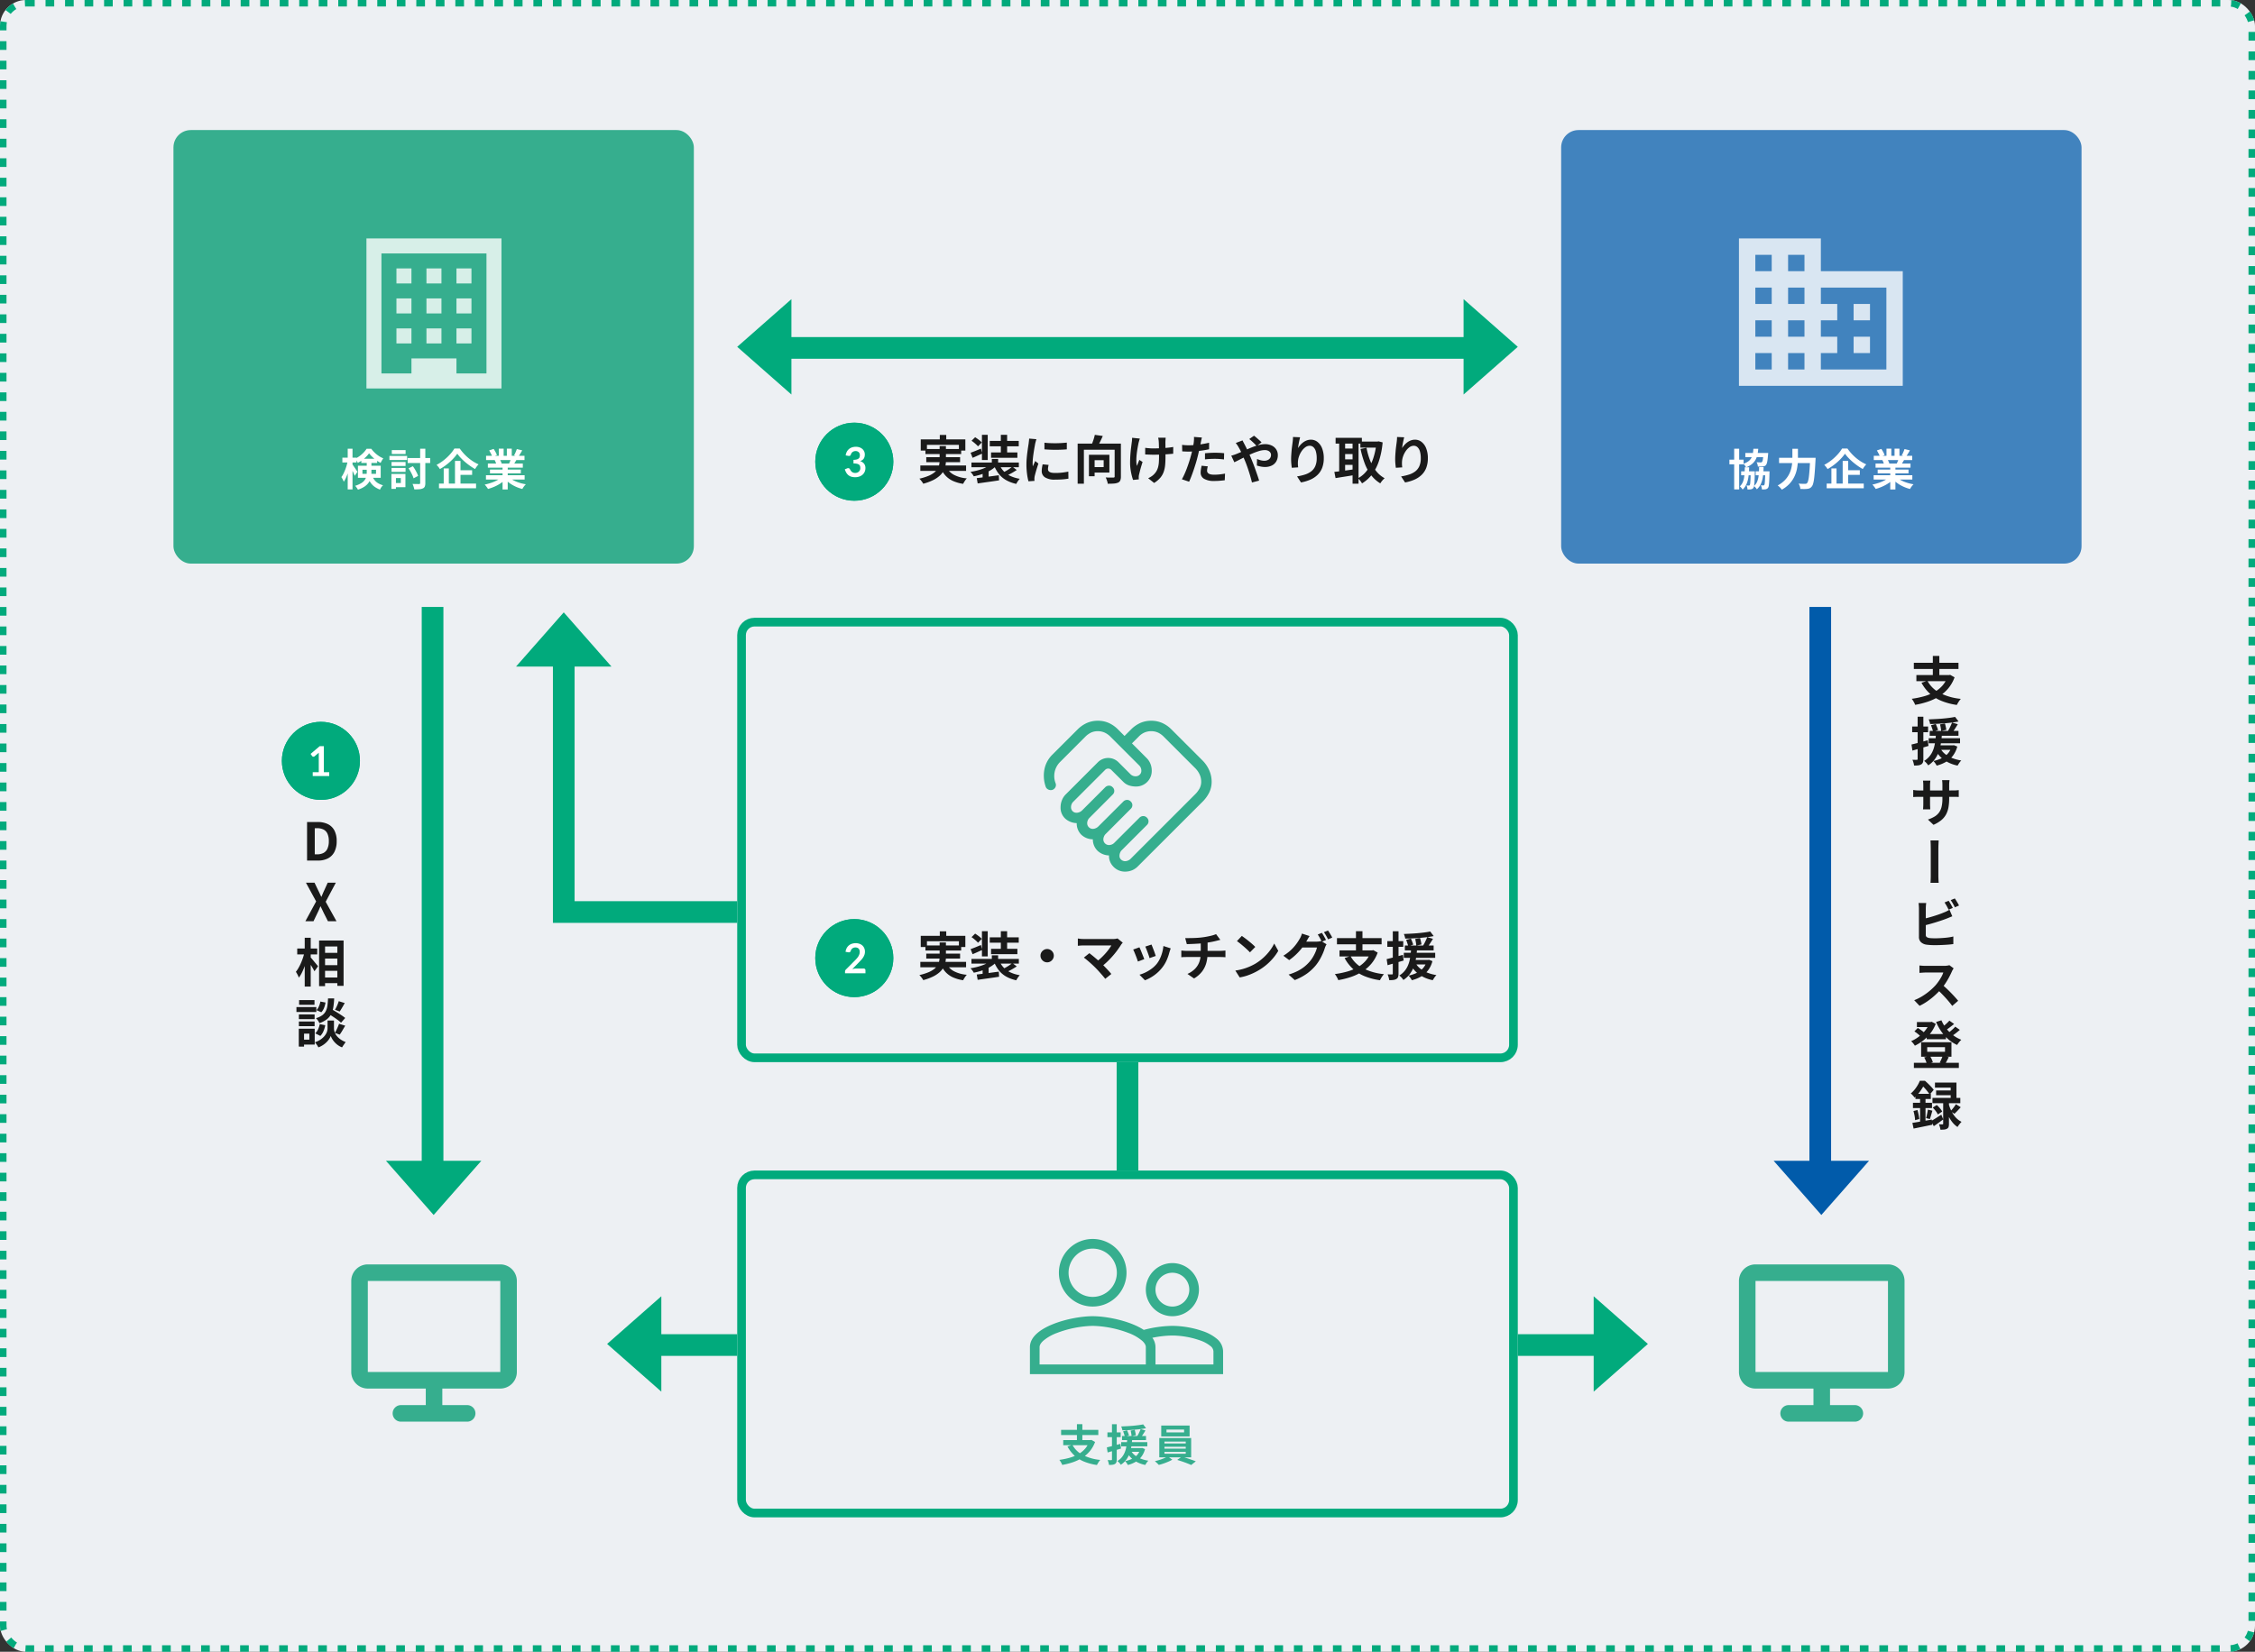 <svg xmlns="http://www.w3.org/2000/svg" width="1040" height="762" viewBox="0 0 1040 762">
  <rect x="0" y="0" width="1040" height="762" fill="#333333" stroke="none"/>
  <g id="flow-img04" transform="translate(-440 -1424)">
    <g id="img">
      <g id="Rectangle_199" data-name="Rectangle 199" transform="translate(440 1424)" fill="#edf0f3" stroke="#01aa7c" stroke-width="3" stroke-dasharray="4 5">
        <rect width="1040" height="762" rx="12" stroke="none"/>
        <rect x="1.5" y="1.5" width="1037" height="759" rx="10.5" fill="none"/>
      </g>
      <g id="Rectangle_196" data-name="Rectangle 196" transform="translate(840 1934)" fill="#01aa7c" stroke="#01aa7c" stroke-width="2" opacity="0">
        <rect width="240" height="200" rx="8" stroke="none"/>
        <rect x="1" y="1" width="238" height="198" rx="7" fill="none"/>
      </g>
      <g id="Group_354" data-name="Group 354" transform="translate(-6 21)">
        <line id="Line_37" data-name="Line 37" x2="340" transform="translate(795.5 1563.5)" fill="none" stroke="#01aa7c" stroke-width="10"/>
        <g id="Group_353" data-name="Group 353" transform="translate(786 1541)">
          <path id="Polygon_1" data-name="Polygon 1" d="M22,0,44,25H0Z" transform="translate(0 44) rotate(-90)" fill="#01aa7c"/>
          <path id="Polygon_2" data-name="Polygon 2" d="M22,0,44,25H0Z" transform="translate(360) rotate(90)" fill="#01aa7c"/>
        </g>
      </g>
      <g id="Group_367" data-name="Group 367" transform="translate(-66 481)">
        <line id="Line_37-2" data-name="Line 37" x2="340" transform="translate(795.5 1563.5)" fill="none" stroke="#01aa7c" stroke-width="10"/>
        <g id="Group_353-2" data-name="Group 353" transform="translate(786 1541)">
          <path id="Polygon_1-2" data-name="Polygon 1" d="M22,0,44,25H0Z" transform="translate(0 44) rotate(-90)" fill="#01aa7c"/>
          <path id="Polygon_2-2" data-name="Polygon 2" d="M22,0,44,25H0Z" transform="translate(360) rotate(90)" fill="#01aa7c"/>
        </g>
      </g>
      <g id="Group_373" data-name="Group 373" transform="translate(54 481)">
        <line id="Line_37-3" data-name="Line 37" x2="340" transform="translate(795.5 1563.5)" fill="none" stroke="#01aa7c" stroke-width="10"/>
        <g id="Group_353-3" data-name="Group 353" transform="translate(786 1541)">
          <path id="Polygon_1-3" data-name="Polygon 1" d="M22,0,44,25H0Z" transform="translate(0 44) rotate(-90)" fill="#01aa7c"/>
          <path id="Polygon_2-3" data-name="Polygon 2" d="M22,0,44,25H0Z" transform="translate(360) rotate(90)" fill="#01aa7c"/>
        </g>
      </g>
      <g id="Group_355" data-name="Group 355" transform="translate(2843 828.5) rotate(90)">
        <path id="Path_105" data-name="Path 105" d="M80,0H350" transform="translate(795.5 1563.5)" fill="none" stroke="#015baa" stroke-width="10"/>
        <g id="Group_353-4" data-name="Group 353">
          <path id="Polygon_2-4" data-name="Polygon 2" d="M22,0,44,25H0Z" transform="translate(1156 1541) rotate(90)" fill="#015baa"/>
        </g>
      </g>
      <g id="Group_365" data-name="Group 365" transform="translate(17 27)">
        <path id="Path_2736" data-name="Path 2736" d="M-109.512-20.352h2.976v3.816h-2.976Zm-8.784,2.064h20.568v5.16H-100.7v-2.64H-115.44v2.64H-118.3Zm2.16,4.44h16.488v2.328h-16.488Zm-2.352,7.584h21.1v2.5h-21.1Zm2.736-3.816h15.6v2.3h-15.6Zm9.168,4.32a8.039,8.039,0,0,0,3.432,3.72,15.457,15.457,0,0,0,6.1,1.728,8.9,8.9,0,0,0-.924,1.2,12.961,12.961,0,0,0-.78,1.32A17.863,17.863,0,0,1-103.488.852a10.553,10.553,0,0,1-3.372-2.424,12.644,12.644,0,0,1-2.292-3.636Zm-3-9.456h2.9v6.672a12.582,12.582,0,0,1-.252,2.5,8.133,8.133,0,0,1-.912,2.412,8.827,8.827,0,0,1-1.848,2.22A13.521,13.521,0,0,1-112.7.54a25.275,25.275,0,0,1-4.44,1.62,5.783,5.783,0,0,0-.468-.756q-.3-.42-.648-.852a5.444,5.444,0,0,0-.684-.72,25.481,25.481,0,0,0,4.188-1.3,11.124,11.124,0,0,0,2.712-1.56A6.51,6.51,0,0,0-110.5-4.788a6.279,6.279,0,0,0,.72-1.872,9.709,9.709,0,0,0,.192-1.932Zm24.072,5.928h2.9v3.1h-2.9ZM-85.8-6.936-83.568-6a12.661,12.661,0,0,1-2.016,1.62,16.842,16.842,0,0,1-2.5,1.344A25.769,25.769,0,0,1-90.876-2a28.124,28.124,0,0,1-2.964.732,8.457,8.457,0,0,0-.684-1.056,7.4,7.4,0,0,0-.852-.984q1.416-.216,2.82-.564a25.543,25.543,0,0,0,2.676-.816,17.812,17.812,0,0,0,2.316-1.032A9.071,9.071,0,0,0-85.8-6.936Zm3.672.024a10.1,10.1,0,0,0,2,3.2,10.42,10.42,0,0,0,3.156,2.28A16.021,16.021,0,0,0-72.624-.12,10.053,10.053,0,0,0-73.512,1a7.227,7.227,0,0,0-.72,1.236A16.753,16.753,0,0,1-78.924.5a11.449,11.449,0,0,1-3.348-2.856,15.724,15.724,0,0,1-2.28-4.056Zm6.072,1.2,2.04,1.536q-.744.48-1.584.984t-1.668.924q-.828.42-1.548.732l-1.728-1.392q.72-.336,1.548-.8t1.6-1Q-76.632-5.256-76.056-5.712ZM-92.472-.432q1.3-.144,2.964-.36t3.516-.468q1.848-.252,3.7-.492L-82.176.6q-1.7.264-3.48.516t-3.408.48q-1.632.228-2.976.42Zm-2.448-7.2h21.864v2.184H-94.92Zm8.448-9.96H-73.1v2.472H-86.472Zm.6,5.3h12.144v2.472H-85.872Zm-4.2-8.112h2.664V-8.784h-2.664Zm8.712,0h2.9v9.816h-2.9Zm-13.512,2.736,1.656-1.632q.792.5,1.692,1.188a9.348,9.348,0,0,1,1.38,1.236l-1.752,1.8a6.151,6.151,0,0,0-.792-.84q-.5-.456-1.068-.924A12.133,12.133,0,0,0-94.872-17.664Zm-.432,5.52q.912-.312,2.16-.816t2.592-1.08l.576,2.28q-1.1.5-2.244,1.02t-2.172.948ZM-89.76-3.12-88.2-4.7l1.2.36V.48h-2.76Zm28.512-13.656q1.1.144,2.484.2t2.808.048q1.428-.012,2.748-.1t2.28-.18v3.1q-1.1.1-2.424.156t-2.712.06q-1.392,0-2.724-.06t-2.46-.156Zm1.92,10.248q-.144.6-.216,1.068a6.225,6.225,0,0,0-.072.948,1.364,1.364,0,0,0,.192.708,1.574,1.574,0,0,0,.588.552,3.126,3.126,0,0,0,1.032.336,9.43,9.43,0,0,0,1.548.108,27.665,27.665,0,0,0,3.024-.156q1.416-.156,3-.468l.048,3.24a25.627,25.627,0,0,1-2.652.336q-1.5.12-3.54.12A8.178,8.178,0,0,1-60.984-.78,3.324,3.324,0,0,1-62.5-3.672a10.274,10.274,0,0,1,.108-1.452q.108-.756.3-1.668Zm-5.616-11.856a6.815,6.815,0,0,0-.216.672q-.12.432-.228.84t-.156.624q-.072.5-.228,1.308t-.312,1.8q-.156,1-.3,2.028t-.228,1.992q-.084.96-.084,1.68,0,.336.012.768a4.717,4.717,0,0,0,.084.792q.168-.408.36-.816t.384-.828q.192-.42.336-.8l1.488,1.176q-.336.984-.684,2.112t-.624,2.124q-.276,1-.42,1.644-.048.264-.084.6a5.264,5.264,0,0,0-.036.528q0,.192.012.468t.036.516l-2.784.192a24.712,24.712,0,0,1-.648-3.324,33.021,33.021,0,0,1-.288-4.524q0-1.344.12-2.736t.288-2.676q.168-1.284.324-2.34t.276-1.752q.048-.5.132-1.14t.108-1.212Zm19.008,2.016h18.072v2.832H-43.056V2.136h-2.88Zm17.064,0h2.88V-1.176A4.727,4.727,0,0,1-26.28.648a1.924,1.924,0,0,1-1.056,1.008,5.886,5.886,0,0,1-1.92.42q-1.152.084-2.808.084a4.237,4.237,0,0,0-.18-.936Q-32.4.7-32.6.168T-33-.744q.72.048,1.428.06t1.284,0q.576-.012.816-.012A.758.758,0,0,0-29-.8a.527.527,0,0,0,.132-.42ZM-38.016-20.4l3.672.528q-.624,1.464-1.332,2.856t-1.284,2.352l-2.784-.6q.336-.744.672-1.632t.612-1.8Q-38.184-19.608-38.016-20.4Zm-2.712,9.192h2.616V-1.3h-2.616Zm1.128,0h8.3v8.232h-8.3V-5.5h5.664V-8.712H-39.6ZM-5.328-19.08q-.048.384-.072.8t-.048.828q-.024.336-.012,1.02t.012,1.536v1.728q0,.876.012,1.62t.012,1.152q0,2.136-.156,3.876a13.142,13.142,0,0,1-.672,3.2A8.726,8.726,0,0,1-7.812-.6a12.356,12.356,0,0,1-2.844,2.4l-2.76-2.184a9.622,9.622,0,0,0,1.488-.828,6.357,6.357,0,0,0,1.3-1.092A7.014,7.014,0,0,0-9.5-3.816,7.755,7.755,0,0,0-8.82-5.568,11.72,11.72,0,0,0-8.484-7.7Q-8.4-8.88-8.4-10.416v-1.632q0-.984-.024-2.04t-.048-1.956q-.024-.9-.072-1.38a7.085,7.085,0,0,0-.108-.912q-.084-.456-.156-.744Zm-9.456,4.68q.576.072,1.176.132t1.212.1q.612.036,1.236.036,1.56,0,3.264-.072t3.288-.228q1.584-.156,2.76-.372l-.024,3.12q-1.128.12-2.664.228t-3.228.168q-1.692.06-3.324.06-.5,0-1.152-.024l-1.3-.048-1.248-.048Zm-2.472-4.272q-.144.432-.312,1t-.264.948q-.216.984-.456,2.364T-18.7-11.5a25.984,25.984,0,0,0-.168,2.916,11.993,11.993,0,0,0,.24,2.532q.24-.552.552-1.332t.6-1.452l1.488.96q-.336,1.032-.66,2.124t-.564,2.064q-.24.972-.408,1.668a3.85,3.85,0,0,0-.108.612q-.036.348-.036.564,0,.168.012.456t.036.528l-2.664.264q-.264-.72-.588-1.98a27.648,27.648,0,0,1-.552-2.784,20.335,20.335,0,0,1-.228-3.012q0-1.968.132-3.792t.324-3.324q.192-1.5.312-2.46a7.386,7.386,0,0,0,.12-1.068q.024-.564.048-1.02Zm28.632-.48q-.144.48-.288,1.176t-.216,1.08q-.168.816-.42,1.992t-.552,2.5q-.3,1.32-.612,2.52Q8.976-8.616,8.52-7.14t-.972,3Q7.032-2.616,6.5-1.236T5.472,1.224L2.136.1q.528-.912,1.128-2.22t1.164-2.82q.564-1.512,1.044-3t.816-2.76q.24-.84.456-1.728t.384-1.728q.168-.84.3-1.572t.2-1.284q.072-.672.1-1.344A7.4,7.4,0,0,0,7.7-19.44Zm-6.12,3.576q1.464,0,3.048-.144t3.192-.408q1.608-.264,3.192-.624v3q-1.488.336-3.168.576T8.208-12.8q-1.632.132-3,.132-.864,0-1.56-.036T2.3-12.768l-.072-3q.936.1,1.608.144T5.256-15.576ZM12.792-11.9q1.008-.1,2.232-.168t2.376-.072q1.032,0,2.1.048t2.124.168l-.072,2.88q-.888-.12-1.956-.2t-2.172-.084q-1.224,0-2.364.06t-2.268.2Zm1.3,6.048a10.467,10.467,0,0,0-.24,1.044,5.5,5.5,0,0,0-.1.948,1.588,1.588,0,0,0,.168.72,1.592,1.592,0,0,0,.528.588,2.836,2.836,0,0,0,1,.4,7.394,7.394,0,0,0,1.6.144,23.151,23.151,0,0,0,2.46-.132q1.236-.132,2.532-.372L21.912.552Q20.9.672,19.68.78T17.016.888a8.789,8.789,0,0,1-4.62-1,3.146,3.146,0,0,1-1.6-2.82,9.788,9.788,0,0,1,.144-1.656q.144-.84.288-1.56Zm22.536-9.408q-.408-.456-1.032-1.068t-1.272-1.2a11.907,11.907,0,0,0-1.128-.924L35.4-19.992a12.582,12.582,0,0,1,1.1.876q.648.564,1.308,1.152A13.538,13.538,0,0,1,38.88-16.92ZM30.1-17.832q.12.216.288.576t.36.708q.192.348.312.588.744,1.392,1.512,3.06t1.416,3.18q.408.984.948,2.352T36-4.512q.528,1.488,1,2.856T37.752.72l-3.288.864Q34.1.072,33.576-1.7T32.448-5.22q-.6-1.74-1.2-3.18-.48-1.128-.948-2.208t-.936-2.076a20.584,20.584,0,0,0-.972-1.836q-.24-.456-.636-1.056a11.338,11.338,0,0,0-.78-1.056ZM24.912-10.8a13.508,13.508,0,0,0,1.4-.408q.684-.24.972-.36,1.32-.528,2.676-1.128L32.7-13.908q1.38-.612,2.712-1.1a22.006,22.006,0,0,1,2.616-.792,10.627,10.627,0,0,1,2.412-.3,7.044,7.044,0,0,1,3.2.672,4.933,4.933,0,0,1,2.04,1.824,4.764,4.764,0,0,1,.708,2.544,5.691,5.691,0,0,1-.72,2.916A4.819,4.819,0,0,1,43.608-6.24a7.062,7.062,0,0,1-3.192.672,9.548,9.548,0,0,1-1.98-.216A14.717,14.717,0,0,1,36.72-6.24l.072-3.024a11.3,11.3,0,0,0,1.68.588,6.488,6.488,0,0,0,1.656.228,3.793,3.793,0,0,0,1.6-.324A2.648,2.648,0,0,0,42.84-9.7a2.542,2.542,0,0,0,.408-1.464,1.9,1.9,0,0,0-.348-1.1,2.413,2.413,0,0,0-.984-.8,3.61,3.61,0,0,0-1.548-.3,9.314,9.314,0,0,0-2.652.444,29.951,29.951,0,0,0-3.108,1.14q-1.632.7-3.192,1.476t-2.88,1.464q-1.32.684-2.208,1.092Zm31.752-8.472q-.12.432-.264,1.08t-.288,1.356q-.144.708-.252,1.38T55.7-14.28a9.7,9.7,0,0,1,1.032-1.4,8.779,8.779,0,0,1,1.356-1.248,6.634,6.634,0,0,1,1.656-.9,5.41,5.41,0,0,1,1.908-.336,4.84,4.84,0,0,1,3.024,1.032A6.875,6.875,0,0,1,66.8-14.184a12.086,12.086,0,0,1,.78,4.56,12.214,12.214,0,0,1-.744,4.452A9,9,0,0,1,64.7-1.92,11.289,11.289,0,0,1,61.38.276,19.132,19.132,0,0,1,57.072,1.56L55.248-1.224a23.9,23.9,0,0,0,3.66-.852,9.4,9.4,0,0,0,2.88-1.476A6.17,6.17,0,0,0,63.66-5.964,8.9,8.9,0,0,0,64.32-9.6a11.052,11.052,0,0,0-.384-3.132,4.237,4.237,0,0,0-1.116-1.956,2.486,2.486,0,0,0-1.74-.672,3.383,3.383,0,0,0-2.016.7,7.174,7.174,0,0,0-1.716,1.812,10.138,10.138,0,0,0-1.2,2.412,8.784,8.784,0,0,0-.492,2.5q-.024.5-.012,1.1a12.128,12.128,0,0,0,.132,1.44l-2.952.192q-.1-.7-.2-1.74a22.12,22.12,0,0,1-.108-2.268q0-.84.06-1.8t.144-1.956q.084-1,.216-2t.252-1.92q.1-.7.144-1.368t.048-1.152ZM84.456-17.3H92.64V-14.5H84.456ZM73.032-19.032h12.12v2.664H73.032ZM76.2-14.088h5.76v2.568H76.2Zm0,4.992h5.76v2.568H76.2ZM91.848-17.3h.5l.5-.1,1.872.48a38.134,38.134,0,0,1-1.668,8.5A21.441,21.441,0,0,1,89.9-2.232a16.606,16.606,0,0,1-4.68,4.224,11.329,11.329,0,0,0-.852-1.26A6.264,6.264,0,0,0,83.352-.36,12.554,12.554,0,0,0,87.5-3.948a19.888,19.888,0,0,0,2.868-5.544,30.392,30.392,0,0,0,1.476-7.188Zm-4.56,2.88a31.576,31.576,0,0,0,1.656,5.832A19.26,19.26,0,0,0,91.68-3.744a12.643,12.643,0,0,0,3.96,3.36A8.942,8.942,0,0,0,94.932.3a10.467,10.467,0,0,0-.732.864,7.421,7.421,0,0,0-.552.828,15.342,15.342,0,0,1-4.284-3.864,21.316,21.316,0,0,1-2.916-5.376,45.88,45.88,0,0,1-1.92-6.648Zm-12.6-3.528h2.736v15.7H74.688Zm6.168,0h2.76V2.136h-2.76Zm-8.4,14.64q1.2-.12,2.724-.312t3.24-.432q1.716-.24,3.4-.48L81.96-1.9q-2.328.408-4.7.78t-4.248.684Zm32.208-15.96q-.12.432-.264,1.08t-.288,1.356q-.144.708-.252,1.38T103.7-14.28a9.7,9.7,0,0,1,1.032-1.4,8.779,8.779,0,0,1,1.356-1.248,6.634,6.634,0,0,1,1.656-.9,5.41,5.41,0,0,1,1.908-.336,4.84,4.84,0,0,1,3.024,1.032,6.875,6.875,0,0,1,2.124,2.952,12.086,12.086,0,0,1,.78,4.56,12.214,12.214,0,0,1-.744,4.452A9,9,0,0,1,112.7-1.92a11.289,11.289,0,0,1-3.324,2.2,19.132,19.132,0,0,1-4.308,1.284l-1.824-2.784a23.9,23.9,0,0,0,3.66-.852,9.4,9.4,0,0,0,2.88-1.476,6.17,6.17,0,0,0,1.872-2.412,8.9,8.9,0,0,0,.66-3.636,11.053,11.053,0,0,0-.384-3.132,4.238,4.238,0,0,0-1.116-1.956,2.486,2.486,0,0,0-1.74-.672,3.383,3.383,0,0,0-2.016.7,7.174,7.174,0,0,0-1.716,1.812,10.138,10.138,0,0,0-1.2,2.412,8.784,8.784,0,0,0-.492,2.5q-.024.5-.012,1.1a12.129,12.129,0,0,0,.132,1.44l-2.952.192q-.1-.7-.2-1.74a22.12,22.12,0,0,1-.108-2.268q0-.84.06-1.8t.144-1.956q.084-1,.216-2t.252-1.92q.1-.7.144-1.368t.048-1.152Z" transform="translate(965.944 1618)" fill="#1a1a1a"/>
        <g id="Group_352" data-name="Group 352" transform="translate(-55 127)">
          <g id="Ellipse_14" data-name="Ellipse 14" transform="translate(854 1465)" fill="#01aa7c" stroke="#01aa7c" stroke-width="3">
            <circle cx="18" cy="18" r="18" stroke="none"/>
            <circle cx="18" cy="18" r="16.5" fill="none"/>
          </g>
          <path id="Path_2737" data-name="Path 2737" d="M1.026-9.909a5.1,5.1,0,0,1,.551-1.734A4.157,4.157,0,0,1,2.6-12.887,4.23,4.23,0,0,1,4-13.637a5.607,5.607,0,0,1,1.705-.252,5.114,5.114,0,0,1,1.715.271,3.914,3.914,0,0,1,1.306.751,3.288,3.288,0,0,1,.831,1.126,3.373,3.373,0,0,1,.29,1.4A4.087,4.087,0,0,1,9.7-9.191a2.744,2.744,0,0,1-.423.869A2.5,2.5,0,0,1,8.6-7.7a4.257,4.257,0,0,1-.921.428A3.588,3.588,0,0,1,9.519-6.08a3.212,3.212,0,0,1,.608,2,4.131,4.131,0,0,1-.38,1.814A3.9,3.9,0,0,1,8.721-.936a4.471,4.471,0,0,1-1.5.812,5.8,5.8,0,0,1-1.8.276A6.143,6.143,0,0,1,3.62-.086a3.919,3.919,0,0,1-1.339-.7,4.245,4.245,0,0,1-.969-1.14A7.693,7.693,0,0,1,.627-3.487l1.036-.428A1.243,1.243,0,0,1,2.427-4a.741.741,0,0,1,.518.385q.171.332.375.656a2.659,2.659,0,0,0,.489.575,2.328,2.328,0,0,0,.67.408,2.425,2.425,0,0,0,.917.157,2.6,2.6,0,0,0,1.045-.195,2.27,2.27,0,0,0,.746-.508,2.084,2.084,0,0,0,.447-.7A2.152,2.152,0,0,0,7.781-4a3.583,3.583,0,0,0-.1-.9,1.331,1.331,0,0,0-.437-.689,2.374,2.374,0,0,0-.955-.447,6.886,6.886,0,0,0-1.667-.161V-7.866a5.937,5.937,0,0,0,1.435-.161,2.443,2.443,0,0,0,.907-.423,1.432,1.432,0,0,0,.47-.651,2.516,2.516,0,0,0,.133-.836,1.913,1.913,0,0,0-.542-1.473,2.036,2.036,0,0,0-1.444-.5,2.391,2.391,0,0,0-.769.119,2.188,2.188,0,0,0-.632.333,2.065,2.065,0,0,0-.47.5,2.168,2.168,0,0,0-.285.627A1.029,1.029,0,0,1,3-9.757a1.165,1.165,0,0,1-.736.066Z" transform="translate(867 1490)" fill="#fff"/>
        </g>
      </g>
      <g id="Group_357" data-name="Group 357" transform="translate(-77 -97)">
        <path id="Path_2733" data-name="Path 2733" d="M6.9,19.048a13.566,13.566,0,0,0,5.76,5.616A26.669,26.669,0,0,0,22.328,27.4a8.085,8.085,0,0,0-.66.828q-.348.492-.66,1.02t-.528.96a30.013,30.013,0,0,1-7.116-1.884,18.04,18.04,0,0,1-5.34-3.36,19.176,19.176,0,0,1-3.84-4.98ZM1.832,16.432H17.216V19.24H1.832ZM.656,10.768H21.248v2.856H.656ZM9.416,7.6h3V17.7h-3ZM16.3,16.432h.6l.5-.12,2.04,1.152a16.973,16.973,0,0,1-2.892,5.088,17.926,17.926,0,0,1-4.188,3.66,24.539,24.539,0,0,1-5.184,2.46A37.788,37.788,0,0,1,1.256,30.16a5.3,5.3,0,0,0-.4-.936Q.584,28.7.272,28.192a5.408,5.408,0,0,0-.6-.816A40.826,40.826,0,0,0,5.36,26.212,21.733,21.733,0,0,0,10.2,24.22,14.269,14.269,0,0,0,13.928,21.2a12.219,12.219,0,0,0,2.376-4.26ZM7.976,42.176H21.248v2.256H7.976ZM7.5,45.56H21.968v2.328H7.5Zm3.12,3.288H18.7v2.064H10.616Zm-2.04-9.264,2.184-.6q.288.648.6,1.452t.48,1.332l-2.3.744q-.144-.576-.42-1.4T8.576,39.584Zm4.176-.408,2.232-.408q.216.72.4,1.548t.252,1.38l-2.376.528q-.048-.576-.192-1.452T12.752,39.176Zm6.912-3.456,1.608,2.112q-1.344.288-2.964.492t-3.348.348q-1.728.144-3.468.228t-3.348.108a5.845,5.845,0,0,0-.24-1.08,9.568,9.568,0,0,0-.384-1.056q1.584-.072,3.252-.156t3.276-.228q1.608-.144,3.06-.336T19.664,35.72ZM12.992,50.432a8.641,8.641,0,0,0,2.2,2.5,12.86,12.86,0,0,0,3.24,1.812,19.7,19.7,0,0,0,4.116,1.092,6.062,6.062,0,0,0-.936,1.116q-.48.708-.768,1.236a16.4,16.4,0,0,1-6.12-2.52,13.168,13.168,0,0,1-4.056-4.536Zm5.3-12.1,2.64.768q-.648,1.08-1.368,2.184t-1.3,1.848l-2.016-.7a13.564,13.564,0,0,0,.756-1.3q.372-.72.708-1.464T18.3,38.336Zm-.168,10.512h.528l.48-.072,1.56.624a11.939,11.939,0,0,1-2.076,4.32,11.144,11.144,0,0,1-3.252,2.82,17.06,17.06,0,0,1-4.176,1.668,5.963,5.963,0,0,0-.408-.72q-.264-.408-.576-.8a5.009,5.009,0,0,0-.552-.612,16.354,16.354,0,0,0,3.864-1.3,9.208,9.208,0,0,0,2.892-2.2,8.164,8.164,0,0,0,1.716-3.372Zm-7.272-5.232h2.76q-.1,1.512-.3,3.12a29.065,29.065,0,0,1-.588,3.192A16.836,16.836,0,0,1,11.66,53a12.715,12.715,0,0,1-1.752,2.784,11.351,11.351,0,0,1-2.628,2.3A6.524,6.524,0,0,0,6.464,57a6.865,6.865,0,0,0-1.056-.972,9.545,9.545,0,0,0,2.364-1.992A10.28,10.28,0,0,0,9.3,51.62a13.559,13.559,0,0,0,.876-2.652,27.1,27.1,0,0,0,.456-2.736Q10.784,44.864,10.856,43.616ZM-.424,48.464q1.44-.336,3.444-.864t4.044-1.1l.36,2.616-3.84,1.116Q1.64,50.792.008,51.272Zm.312-8.3H7.232V42.8H-.112Zm2.52-4.536h2.64V55.112a4.927,4.927,0,0,1-.2,1.572,1.715,1.715,0,0,1-.756.924,3.4,3.4,0,0,1-1.332.456,12.269,12.269,0,0,1-2,.1,7.683,7.683,0,0,0-.264-1.308A9.11,9.11,0,0,0,.008,55.5q.672.024,1.236.036a7,7,0,0,0,.78-.012.42.42,0,0,0,.3-.084.464.464,0,0,0,.084-.324ZM16.952,73.392a23.074,23.074,0,0,1-.324,4.044,11,11,0,0,1-1.116,3.288A8.946,8.946,0,0,1,13.3,83.376a15.311,15.311,0,0,1-3.576,2.136L7.16,83.088a16.59,16.59,0,0,0,2.988-1.344,6.989,6.989,0,0,0,2.076-1.836,7.436,7.436,0,0,0,1.212-2.64,15.36,15.36,0,0,0,.4-3.756V67.128q0-.744-.048-1.308t-.1-.924H17.12q-.048.36-.108.924a12.522,12.522,0,0,0-.06,1.308Zm-8.664-8.28q-.048.336-.1.9t-.048,1.26v8.592q0,.528.024,1.02t.036.864q.012.372.036.636H4.88a5.657,5.657,0,0,0,.072-.636q.024-.372.048-.864t.024-1.02V67.272q0-.528-.036-1.08t-.108-1.08Zm-7.92,4.32q.24.024.624.084t.888.1q.5.036,1.1.036H18.728q.96,0,1.56-.048t1.08-.12v3.192a10.265,10.265,0,0,0-1.032-.06q-.648-.012-1.608-.012H2.984q-.6,0-1.092.012t-.864.036q-.372.024-.66.048ZM16.712,120.56q.312.432.672,1.032t.684,1.2q.324.6.564,1.056l-1.944.816q-.36-.744-.876-1.692a18.458,18.458,0,0,0-1-1.644Zm2.832-1.08q.336.456.7,1.056t.708,1.188a10.187,10.187,0,0,1,.54,1.02l-1.9.816q-.384-.768-.912-1.7a14.872,14.872,0,0,0-1.032-1.608ZM6.368,121.592a12.263,12.263,0,0,0-.144,1.272q-.048.72-.048,1.224v12.12a1.246,1.246,0,0,0,.384,1.056,3.046,3.046,0,0,0,1.176.456q.552.072,1.272.108t1.512.036q.936,0,2.076-.06t2.3-.156q1.164-.1,2.2-.264t1.776-.36v3.5q-1.128.168-2.616.276t-3.036.168q-1.548.06-2.892.06-1.176,0-2.22-.072T6.3,140.768a4.564,4.564,0,0,1-2.424-1.188,3.286,3.286,0,0,1-.864-2.412q0-.7,0-1.812t0-2.472q0-1.356,0-2.736t0-2.616q0-1.236,0-2.148t0-1.3q0-.264-.024-.72t-.06-.936a7.005,7.005,0,0,0-.108-.84ZM4.784,128.96q1.152-.24,2.448-.588t2.616-.756q1.32-.408,2.508-.828t2.124-.828a13.785,13.785,0,0,0,1.284-.552q.636-.312,1.332-.744l1.3,3.048q-.7.264-1.452.588t-1.356.54q-1.056.408-2.412.864t-2.82.9q-1.464.444-2.892.828t-2.652.672Zm14.232,22.768q-.144.216-.42.672a5.125,5.125,0,0,0-.42.84q-.5,1.128-1.236,2.52t-1.656,2.8a27.664,27.664,0,0,1-1.956,2.628,40.033,40.033,0,0,1-2.964,2.988,32.475,32.475,0,0,1-3.408,2.712,26.132,26.132,0,0,1-3.66,2.124L.824,166.416a22.327,22.327,0,0,0,3.768-1.872A28.143,28.143,0,0,0,7.976,162.1a28.012,28.012,0,0,0,2.688-2.568,21.577,21.577,0,0,0,1.5-1.944,22.9,22.9,0,0,0,1.26-2.052,10.4,10.4,0,0,0,.816-1.884H6.1q-.5,0-1.056.036T4,153.756q-.492.036-.756.06v-3.408q.36.024.888.072t1.068.072q.54.024.9.024h8.472a10.124,10.124,0,0,0,1.452-.1,6.236,6.236,0,0,0,1.02-.216Zm-5.376,7.464q.936.744,1.992,1.728t2.088,2.04q1.032,1.056,1.908,2.028T21.1,166.68l-2.736,2.376q-.888-1.224-2.028-2.544t-2.4-2.628q-1.26-1.308-2.556-2.484Zm-7.056,22.84h8.88v2.4H6.584ZM.68,195.3H21.416v2.376H.68Zm1.392-18.816h6.72v2.328H2.072Zm5.808,0h.5l.48-.12,1.9.96A16.866,16.866,0,0,1,9.08,180.6a17.931,17.931,0,0,1-2.28,2.8,19.6,19.6,0,0,1-2.712,2.268,23.175,23.175,0,0,1-2.952,1.74,8.871,8.871,0,0,0-.78-1.092,7.255,7.255,0,0,0-.948-1,16.876,16.876,0,0,0,2.652-1.44,16.912,16.912,0,0,0,2.448-1.968,16.347,16.347,0,0,0,2.016-2.352,11.03,11.03,0,0,0,1.356-2.568Zm5.5-.792a16.394,16.394,0,0,0,2.172,3.7,17.077,17.077,0,0,0,3.144,3.12,15.379,15.379,0,0,0,3.852,2.16q-.312.288-.684.708t-.7.864a8.452,8.452,0,0,0-.54.828,16.911,16.911,0,0,1-4.044-2.592,19.285,19.285,0,0,1-3.252-3.624,24.833,24.833,0,0,1-2.424-4.392ZM.92,180.808l1.56-1.584q.528.312,1.1.7t1.092.792a6.131,6.131,0,0,1,.828.768l-1.632,1.752a10.729,10.729,0,0,0-1.308-1.224A17.29,17.29,0,0,0,.92,180.808Zm16.128-4.968,2.184,1.536q-1.008.84-2.1,1.656t-2,1.392l-1.7-1.344q.576-.408,1.248-.972t1.308-1.164A14.713,14.713,0,0,0,17.048,175.84Zm2.712,2.784,2.112,1.488q-1.008.888-2.172,1.776a23.493,23.493,0,0,1-2.124,1.464l-1.728-1.344Q16.5,181.576,17.2,181t1.392-1.2A14.474,14.474,0,0,0,19.76,178.624ZM6.824,188.08v2.136h8.208V188.08ZM4.016,185.8H18.008v6.7H4.016Zm1.392,7.008,2.64-.672a9.087,9.087,0,0,1,.828,1.464,9.52,9.52,0,0,1,.54,1.44l-2.784.792a8.3,8.3,0,0,0-.468-1.488A10.569,10.569,0,0,0,5.408,192.808Zm8.544-.72,2.808.6-.864,1.68a14.239,14.239,0,0,1-.792,1.368l-2.52-.576a9.88,9.88,0,0,0,.516-.972q.252-.54.48-1.092T13.952,192.088Zm6.1,22.312,2.232,1.392q-.72.816-1.488,1.62t-1.416,1.4l-1.8-1.224q.408-.408.864-.96t.888-1.14A11.536,11.536,0,0,0,20.048,214.4Zm-10.68,1.56,1.872-1.2a15.3,15.3,0,0,1,1.44,1.5,8.014,8.014,0,0,1,1.056,1.524l-2.016,1.344a7.808,7.808,0,0,0-.972-1.572A15.619,15.619,0,0,0,9.368,215.96ZM10.4,204.416h9.912v8.448H17.648v-6.1H10.4Zm.528,3.648h8.208v2.184H10.928ZM9.248,211.5h12.84v2.424H9.248Zm4.944,1.248h2.664v10.68a4.732,4.732,0,0,1-.18,1.452,1.425,1.425,0,0,1-.732.828,3.239,3.239,0,0,1-1.3.384q-.744.072-1.728.072a6.5,6.5,0,0,0-.252-1.248q-.2-.7-.42-1.248.5.024.972.024h.636q.216,0,.276-.072a.377.377,0,0,0,.06-.24ZM8.552,222.2q.912-.5,2.184-1.308t2.592-1.668l.888,2.184-2.2,1.608q-1.116.816-2.148,1.512Zm8.232-7.752a17.1,17.1,0,0,0,.78,2.208,16.427,16.427,0,0,0,1.2,2.28,10.586,10.586,0,0,0,1.68,2.052,9.116,9.116,0,0,0,2.22,1.548,6.963,6.963,0,0,0-.636.684q-.348.42-.684.864a5.4,5.4,0,0,0-.528.828,9.814,9.814,0,0,1-2.1-1.848,14.006,14.006,0,0,1-1.62-2.34,19.694,19.694,0,0,1-1.164-2.484q-.468-1.224-.756-2.28ZM1.4,209.6H8.5V212H1.4ZM.248,213.752H9.032v2.424H.248Zm.24,3.792,1.848-.48q.288,1.008.528,2.172a17.592,17.592,0,0,1,.312,2l-1.944.528a13.4,13.4,0,0,0-.24-2.052Q.776,218.552.488,217.544Zm-.5,5.472q1.152-.168,2.616-.42t3.084-.54l3.252-.576.192,2.4q-2.232.456-4.5.924t-4.092.828Zm7.152-6.12,2.064.48q-.288,1.032-.588,2.088t-.564,1.8L6.3,220.808q.168-.552.324-1.248t.3-1.4Q7.064,217.448,7.136,216.9Zm-3.6-6.336h2.5v12.912l-2.5.456Zm-.12-6.96H4.928v.552h.816v.744A34.252,34.252,0,0,1,3.9,207.98a17.818,17.818,0,0,1-2.928,3.348,4.437,4.437,0,0,0-.48-.648q-.312-.36-.636-.7a3.81,3.81,0,0,0-.612-.528,12.9,12.9,0,0,0,1.824-1.86,16.949,16.949,0,0,0,1.392-2.028A13.8,13.8,0,0,0,3.416,203.6Zm.384,0H5.792q.7.6,1.464,1.344t1.452,1.476a12.2,12.2,0,0,1,1.116,1.356l-1.848,2.208a12.965,12.965,0,0,0-.984-1.428q-.624-.8-1.332-1.584a13.214,13.214,0,0,0-1.38-1.332H3.8Z" transform="translate(1399 1816)" fill="#1a1a1a"/>
        <path id="Path_2734" data-name="Path 2734" d="M1.208,16.888l1.1.06q.672.036,1.4.06t1.356.024H17.96q.84,0,1.584-.06t1.224-.084v3.768l-1.224-.072q-.816-.048-1.584-.048H5.072q-1.032,0-2.112.036t-1.752.084Z" transform="translate(1428 1907.5) rotate(90)" fill="#1a1a1a"/>
      </g>
      <rect id="Rectangle_191" data-name="Rectangle 191" width="240" height="200" rx="8" transform="translate(520 1484)" fill="#36ae8e"/>
      <rect id="Rectangle_192" data-name="Rectangle 192" width="240" height="200" rx="8" transform="translate(1160 1484)" fill="#4183be"/>
      <path id="Path_2738" data-name="Path 2738" d="M-42.1-12.86h6.52v2.22H-42.1ZM-39.64-17h2.22V1.78h-2.22Zm0,5.68,1.36.44q-.22,1.2-.54,2.48t-.73,2.51a23.8,23.8,0,0,1-.89,2.29,11.75,11.75,0,0,1-1.02,1.84,7.337,7.337,0,0,0-.49-1.1q-.33-.62-.61-1.04a9.817,9.817,0,0,0,.94-1.54q.44-.88.83-1.88t.68-2.03Q-39.82-10.38-39.64-11.32Zm2.12,1.5q.16.2.5.69t.72,1.05q.38.56.7,1.05t.44.69L-36.4-4.48q-.16-.44-.42-1.03t-.57-1.22q-.31-.63-.6-1.18l-.47-.89Zm4.16-2.56h7.3v1.96h-7.3Zm3.58-2.52a11.182,11.182,0,0,1-1.37,1.63,15.977,15.977,0,0,1-1.82,1.56A13.882,13.882,0,0,1-35-10.46a7.525,7.525,0,0,0-.52-1.04,11.16,11.16,0,0,0-.62-.96,11.034,11.034,0,0,0,2.07-1.21,13.341,13.341,0,0,0,1.8-1.59,10.786,10.786,0,0,0,1.33-1.7h2.18a13.5,13.5,0,0,0,1.59,1.81,13.762,13.762,0,0,0,1.9,1.52,10.585,10.585,0,0,0,2.05,1.07,9.517,9.517,0,0,0-.66,1.01q-.34.59-.58,1.09a14.306,14.306,0,0,1-1.97-1.21,17.243,17.243,0,0,1-1.88-1.57A13.014,13.014,0,0,1-29.78-14.9Zm-3.06,7.6v1.88h6.26V-7.3Zm-2.08-1.84h10.5v5.56h-10.5Zm4.06-2h2.16v5.12a11.16,11.16,0,0,1-.23,2.23,6.629,6.629,0,0,1-.89,2.19A7.106,7.106,0,0,1-31.72.36,11.5,11.5,0,0,1-34.94,1.9a3.092,3.092,0,0,0-.33-.6q-.23-.34-.49-.67a4.174,4.174,0,0,0-.46-.51,12.228,12.228,0,0,0,2.9-1.28,5.241,5.241,0,0,0,1.6-1.51,4.806,4.806,0,0,0,.69-1.67,9.055,9.055,0,0,0,.17-1.76Zm2.32,6.36a9.495,9.495,0,0,0,1.4,2.4A5.873,5.873,0,0,0-25.43-.97a11.134,11.134,0,0,0,2.09.85,5,5,0,0,0-.81.91,4.744,4.744,0,0,0-.59,1.09A12.038,12.038,0,0,1-27.09.66a7.7,7.7,0,0,1-1.93-1.91,12.453,12.453,0,0,1-1.54-3.09ZM-6.22-17h2.38V-1.2A4.341,4.341,0,0,1-4.08.44a1.682,1.682,0,0,1-.88.86,4.529,4.529,0,0,1-1.6.39q-1,.09-2.36.09A7.737,7.737,0,0,0-9.11.96Q-9.24.5-9.41.05t-.33-.81q.96.04,1.82.05t1.18.01a.694.694,0,0,0,.41-.12.507.507,0,0,0,.11-.38Zm-5.36,9.06,1.98-.98a14.648,14.648,0,0,1,.99,1.48q.47.8.86,1.58a10.177,10.177,0,0,1,.59,1.4l-2.1,1.12a9.833,9.833,0,0,0-.55-1.44q-.37-.8-.83-1.64A15.779,15.779,0,0,0-11.58-7.94Zm-.4-4.76H-1.6v2.3H-11.98Zm-7.44,1.84h6.46v1.82h-6.46Zm.12-5.5h6.36v1.8H-19.3Zm-.12,8.24h6.46v1.8h-6.46Zm-.98-5.56h8.16v1.9H-20.4Zm2.08,8.32h5.3V.74h-5.3v-1.9h3.18v-2.3h-3.18Zm-1.16,0h2.08V1.52h-2.08ZM10.9-14.7a18.765,18.765,0,0,1-1.48,1.86,24.5,24.5,0,0,1-1.91,1.9A27.986,27.986,0,0,1,5.29-9.15,23.776,23.776,0,0,1,2.86-7.6a4.769,4.769,0,0,0-.4-.64q-.26-.36-.56-.7t-.56-.6a20.567,20.567,0,0,0,3.34-2.17A23.121,23.121,0,0,0,7.55-14.4a17.073,17.073,0,0,0,2.01-2.68h2.48a22.35,22.35,0,0,0,1.82,2.28,21.828,21.828,0,0,0,2.12,2.04,21.513,21.513,0,0,0,2.32,1.7,16.941,16.941,0,0,0,2.42,1.28,8.336,8.336,0,0,0-.87,1.03q-.41.57-.75,1.13a26.006,26.006,0,0,1-2.35-1.49q-1.17-.83-2.27-1.77a25.391,25.391,0,0,1-2.02-1.92A16.932,16.932,0,0,1,10.9-14.7Zm.14,7.62h6.7v2.14h-6.7ZM2.46-.92h17.1V1.26H2.46ZM9.84-11.36h2.54V.24H9.84ZM4.64-7.9H7V.2H4.64ZM24.12-4.76H41.96v1.98H24.12Zm.06-8.96H41.9v1.96H24.18ZM25-10.14H41.12v1.88H25Zm.98,2.76H40.2v1.74H25.98Zm5.8-1.82h2.38v11H31.78Zm-1.74-7.82h2.24v4.24H30.04Zm3.72,0h2.26v4.1H33.76ZM31.34-3.88l1.9.86a12.131,12.131,0,0,1-2.27,1.93A18.6,18.6,0,0,1,28.12.47a21.81,21.81,0,0,1-3.06,1.09,5.761,5.761,0,0,0-.43-.67q-.27-.37-.56-.73a5.6,5.6,0,0,0-.55-.6,27.293,27.293,0,0,0,2.99-.82,17.505,17.505,0,0,0,2.75-1.18A10.12,10.12,0,0,0,31.34-3.88Zm3.3-.06a8.625,8.625,0,0,0,1.48,1.13,13.535,13.535,0,0,0,1.89.96,18.589,18.589,0,0,0,2.18.75,19.849,19.849,0,0,0,2.33.5q-.28.28-.59.65a8.447,8.447,0,0,0-.58.78q-.27.41-.45.75A17.286,17.286,0,0,1,38.55.81,18.012,18.012,0,0,1,36.36-.26,15.4,15.4,0,0,1,34.4-1.6a11.394,11.394,0,0,1-1.62-1.58Zm3.72-12.9,2.5.6q-.46.82-.94,1.59t-.88,1.31l-1.96-.6q.24-.4.48-.91t.45-1.04Q38.22-16.42,38.36-16.84Zm-2.64,4.28,2.54.6q-.42.7-.8,1.35T36.78-9.5l-2.04-.56q.26-.56.54-1.25A12.5,12.5,0,0,0,35.72-12.56ZM25.6-16.2l2.06-.7a14.136,14.136,0,0,1,.88,1.43,9.53,9.53,0,0,1,.64,1.39l-2.16.8a7.416,7.416,0,0,0-.58-1.42Q26.02-15.52,25.6-16.2Zm2.54,4.48,2.34-.38a9.544,9.544,0,0,1,.51.95,6.847,6.847,0,0,1,.37.93l-2.44.42a8.778,8.778,0,0,0-.32-.94A7.539,7.539,0,0,0,28.14-11.72Z" transform="translate(640 1648)" fill="#fff"/>
      <path id="Path_2735" data-name="Path 2735" d="M-30.28-6.56h5.12v1.82h-5.12Zm-4.78-8.46h8.78v1.92h-8.78Zm-1.92,8.46h5.02v1.82h-5.02Zm-5.42-5.4h6.54v2.18H-42.4ZM-40.2-17h2.3V1.78h-2.3Zm7.62,10.44h1.9v.29q0,.29-.02.49-.04,2.24-.11,3.65A20.921,20.921,0,0,1-31,.02a2.352,2.352,0,0,1-.34,1.02,1.37,1.37,0,0,1-.48.48,1.994,1.994,0,0,1-.62.2,3.858,3.858,0,0,1-.7.07q-.42.01-.92.01A5.383,5.383,0,0,0-34.2.84a3.735,3.735,0,0,0-.32-.9q.34.02.61.04t.45.02a.651.651,0,0,0,.27-.05A.434.434,0,0,0-33-.24a1.89,1.89,0,0,0,.19-.77q.07-.61.13-1.87t.1-3.36Zm6.72,0h1.96v.3a4.553,4.553,0,0,1-.02.48q-.04,2.24-.12,3.63t-.2,2.14a2.372,2.372,0,0,1-.34,1.03,1.487,1.487,0,0,1-.51.48,2.629,2.629,0,0,1-.61.22,4.771,4.771,0,0,1-.76.07q-.44.01-.94.01a4.846,4.846,0,0,0-.16-1,4.3,4.3,0,0,0-.34-.92q.36.04.65.05t.47.01a.708.708,0,0,0,.29-.05A.434.434,0,0,0-26.3-.3a1.861,1.861,0,0,0,.19-.76q.07-.6.13-1.85t.12-3.33Zm-.84-8.46h2.18l-.01.31a3.205,3.205,0,0,1-.05.51q-.12,1.44-.25,2.39a9.206,9.206,0,0,1-.31,1.51,2.453,2.453,0,0,1-.42.84,1.634,1.634,0,0,1-.65.47,3.062,3.062,0,0,1-.79.17,6.866,6.866,0,0,1-.97.07q-.61.01-1.31-.01a4.486,4.486,0,0,0-.18-1.04,3.535,3.535,0,0,0-.42-.96q.58.04,1.1.06t.76.02a1.77,1.77,0,0,0,.36-.03.578.578,0,0,0,.28-.17,2.39,2.39,0,0,0,.39-1.09,23.9,23.9,0,0,0,.29-2.77Zm-4.64-1.96h2.24a19.649,19.649,0,0,1-.42,2.89,8.216,8.216,0,0,1-.92,2.36A6.885,6.885,0,0,1-32.1-9.85,10.014,10.014,0,0,1-34.74-8.4a4.43,4.43,0,0,0-.52-.87,5.775,5.775,0,0,0-.68-.79,8.053,8.053,0,0,0,2.29-1.14,4.963,4.963,0,0,0,1.35-1.51,6.187,6.187,0,0,0,.68-1.91A19.129,19.129,0,0,0-31.34-16.98ZM-35.3-8.42h2a37.636,37.636,0,0,1-.29,4.21,13.368,13.368,0,0,1-.88,3.42A7.719,7.719,0,0,1-36.3,1.86a4.614,4.614,0,0,0-.58-.79,7.906,7.906,0,0,0-.7-.71,5.753,5.753,0,0,0,1.46-2.19,11.1,11.1,0,0,0,.63-2.92Q-35.34-6.4-35.3-8.42Zm6.6-.08h2.06a36,36,0,0,1-.3,4.24,12.793,12.793,0,0,1-.91,3.39,7.447,7.447,0,0,1-1.91,2.61,3.853,3.853,0,0,0-.57-.8,5.7,5.7,0,0,0-.75-.72,5.415,5.415,0,0,0,1.53-2.16,11.18,11.18,0,0,0,.66-2.9Q-28.72-6.48-28.7-8.5Zm9.2-4.32H-4.16v2.46H-19.5Zm14.34,0h2.5s0,.073,0,.22,0,.31-.01.49-.017.323-.03.43q-.16,3-.32,5.13t-.35,3.53A14.719,14.719,0,0,1-3.81-.8,3.459,3.459,0,0,1-4.4.42a2.705,2.705,0,0,1-.93.8,3.721,3.721,0,0,1-1.13.3,10.087,10.087,0,0,1-1.42.08q-.88,0-1.8-.02A4.813,4.813,0,0,0-9.93.32,4.712,4.712,0,0,0-10.5-.9q.96.08,1.77.09t1.21.01A1.991,1.991,0,0,0-7-.86a.833.833,0,0,0,.4-.26,2.478,2.478,0,0,0,.48-1.01,14.122,14.122,0,0,0,.39-2.09q.17-1.34.31-3.35t.26-4.77Zm-8.2-4.14h2.56v4.14q0,1.36-.13,2.9a19.569,19.569,0,0,1-.53,3.13,14.221,14.221,0,0,1-1.22,3.15A13.355,13.355,0,0,1-14.85-.66,14.166,14.166,0,0,1-18.24,1.9a6.925,6.925,0,0,0-.53-.68,8.921,8.921,0,0,0-.7-.72,8.042,8.042,0,0,0-.67-.56A12.821,12.821,0,0,0-17.03-2.3a11.641,11.641,0,0,0,1.97-2.59,12.249,12.249,0,0,0,1.11-2.74,15.555,15.555,0,0,0,.48-2.72q.11-1.33.11-2.47ZM10.9-14.7a18.765,18.765,0,0,1-1.48,1.86,24.5,24.5,0,0,1-1.91,1.9A27.986,27.986,0,0,1,5.29-9.15,23.776,23.776,0,0,1,2.86-7.6a4.769,4.769,0,0,0-.4-.64q-.26-.36-.56-.7t-.56-.6a20.567,20.567,0,0,0,3.34-2.17A23.121,23.121,0,0,0,7.55-14.4a17.073,17.073,0,0,0,2.01-2.68h2.48a22.35,22.35,0,0,0,1.82,2.28,21.828,21.828,0,0,0,2.12,2.04,21.513,21.513,0,0,0,2.32,1.7,16.941,16.941,0,0,0,2.42,1.28,8.336,8.336,0,0,0-.87,1.03q-.41.57-.75,1.13a26.006,26.006,0,0,1-2.35-1.49q-1.17-.83-2.27-1.77a25.391,25.391,0,0,1-2.02-1.92A16.932,16.932,0,0,1,10.9-14.7Zm.14,7.62h6.7v2.14h-6.7ZM2.46-.92h17.1V1.26H2.46ZM9.84-11.36h2.54V.24H9.84ZM4.64-7.9H7V.2H4.64ZM24.12-4.76H41.96v1.98H24.12Zm.06-8.96H41.9v1.96H24.18ZM25-10.14H41.12v1.88H25Zm.98,2.76H40.2v1.74H25.98Zm5.8-1.82h2.38v11H31.78Zm-1.74-7.82h2.24v4.24H30.04Zm3.72,0h2.26v4.1H33.76ZM31.34-3.88l1.9.86a12.131,12.131,0,0,1-2.27,1.93A18.6,18.6,0,0,1,28.12.47a21.81,21.81,0,0,1-3.06,1.09,5.761,5.761,0,0,0-.43-.67q-.27-.37-.56-.73a5.6,5.6,0,0,0-.55-.6,27.293,27.293,0,0,0,2.99-.82,17.505,17.505,0,0,0,2.75-1.18A10.12,10.12,0,0,0,31.34-3.88Zm3.3-.06a8.625,8.625,0,0,0,1.48,1.13,13.535,13.535,0,0,0,1.89.96,18.589,18.589,0,0,0,2.18.75,19.849,19.849,0,0,0,2.33.5q-.28.28-.59.65a8.447,8.447,0,0,0-.58.78q-.27.41-.45.75A17.286,17.286,0,0,1,38.55.81,18.012,18.012,0,0,1,36.36-.26,15.4,15.4,0,0,1,34.4-1.6a11.394,11.394,0,0,1-1.62-1.58Zm3.72-12.9,2.5.6q-.46.82-.94,1.59t-.88,1.31l-1.96-.6q.24-.4.48-.91t.45-1.04Q38.22-16.42,38.36-16.84Zm-2.64,4.28,2.54.6q-.42.7-.8,1.35T36.78-9.5l-2.04-.56q.26-.56.54-1.25A12.5,12.5,0,0,0,35.72-12.56ZM25.6-16.2l2.06-.7a14.136,14.136,0,0,1,.88,1.43,9.53,9.53,0,0,1,.64,1.39l-2.16.8a7.416,7.416,0,0,0-.58-1.42Q26.02-15.52,25.6-16.2Zm2.54,4.48,2.34-.38a9.544,9.544,0,0,1,.51.95,6.847,6.847,0,0,1,.37.93l-2.44.42a8.778,8.778,0,0,0-.32-.94A7.539,7.539,0,0,0,28.14-11.72Z" transform="translate(1280 1648)" fill="#fff"/>
      <g id="Group_366" data-name="Group 366" transform="translate(2203 828.5) rotate(90)">
        <path id="Path_105-2" data-name="Path 105" d="M80,0H350" transform="translate(795.5 1563.5)" fill="#01aa7c" stroke="#01aa7c" stroke-width="10"/>
        <g id="Group_353-5" data-name="Group 353">
          <path id="Polygon_2-5" data-name="Polygon 2" d="M22,0,44,25H0Z" transform="translate(1156 1541) rotate(90)" fill="#01aa7c"/>
        </g>
      </g>
      <g id="Group_370" data-name="Group 370" transform="translate(0 37)">
        <path id="Path_2739" data-name="Path 2739" d="M4.616,28V10.216H9.488a10.556,10.556,0,0,1,4.692.96,6.8,6.8,0,0,1,3.024,2.9,10.193,10.193,0,0,1,1.068,4.944,10.581,10.581,0,0,1-1.056,4.992A6.926,6.926,0,0,1,14.24,27a9.783,9.783,0,0,1-4.56,1Zm3.552-2.88h1.08a6.349,6.349,0,0,0,2.892-.612A4.093,4.093,0,0,0,14,22.54a8.19,8.19,0,0,0,.648-3.516A7.863,7.863,0,0,0,14,15.556a4,4,0,0,0-1.86-1.9,6.567,6.567,0,0,0-2.892-.588H8.168ZM3.836,56,8.8,46.856l-4.7-8.64H8.06l1.776,3.7q.312.6.624,1.284t.7,1.5h.1q.336-.816.624-1.5t.576-1.284l1.68-3.7h3.744L13.2,47l4.992,9H14.252L12.26,52.064q-.312-.672-.66-1.392t-.732-1.536h-.1q-.336.816-.648,1.536t-.648,1.392L7.58,56Zm7.692,14.584H20.12V73.2H11.528Zm0,5.688H20.12v2.592H11.528Zm0,5.664H20.12v2.616H11.528ZM10.16,64.9h11.3V85.8h-2.88V67.632H12.92V85.944H10.16ZM.08,68.568H9.3V71.28H.08ZM3.536,63.6H6.3V86.136H3.536Zm-.144,6.816,1.7.6q-.288,1.464-.72,3.012t-.984,3.024a27.52,27.52,0,0,1-1.2,2.76,12.977,12.977,0,0,1-1.368,2.2,8.917,8.917,0,0,0-.6-1.38A13.271,13.271,0,0,0-.544,79.32,13.257,13.257,0,0,0,.7,77.472,23.449,23.449,0,0,0,1.82,75.228q.516-1.188.924-2.424A21.848,21.848,0,0,0,3.392,70.416ZM6.1,72.528a10.153,10.153,0,0,1,.768.828q.5.588,1.068,1.284T9,75.924q.492.588.684.828L8.024,79.08q-.264-.528-.672-1.248t-.888-1.464q-.48-.744-.924-1.416t-.756-1.128Zm7.824,25.816,1.776-1.9q1.032.576,2.268,1.32t2.376,1.5a21.653,21.653,0,0,1,1.86,1.356l-1.92,2.184a14.308,14.308,0,0,0-1.752-1.44q-1.1-.792-2.328-1.584T13.928,98.344Zm1.656,3.456h1.44v3.648a4.981,4.981,0,0,0,.144,1.1,6.216,6.216,0,0,0,.492,1.332,6.025,6.025,0,0,0,.972,1.392,8.774,8.774,0,0,0,1.56,1.32,11.17,11.17,0,0,0,2.232,1.14q-.36.5-.864,1.224t-.792,1.224a8.373,8.373,0,0,1-2.028-1.1,9.555,9.555,0,0,1-1.548-1.428,9.161,9.161,0,0,1-1.056-1.488,6.774,6.774,0,0,1-.576-1.284,6.691,6.691,0,0,1-.636,1.272,9.086,9.086,0,0,1-1.164,1.476,10.362,10.362,0,0,1-1.692,1.416,10.9,10.9,0,0,1-2.22,1.14q-.168-.336-.444-.78t-.588-.864a9,9,0,0,0-.576-.708,10.871,10.871,0,0,0,2.388-1.128,9.216,9.216,0,0,0,1.668-1.356,7.15,7.15,0,0,0,1.068-1.416,5.379,5.379,0,0,0,.552-1.356,4.913,4.913,0,0,0,.156-1.128V101.8Zm-1.3-10.2H17.12a36.243,36.243,0,0,1-.372,3.936,11.124,11.124,0,0,1-.96,3.18,7.2,7.2,0,0,1-1.992,2.46A11.749,11.749,0,0,1,10.3,103a5.417,5.417,0,0,0-.672-1.212A5.594,5.594,0,0,0,8.7,100.72a9.385,9.385,0,0,0,2.976-1.4,5.415,5.415,0,0,0,1.62-1.944,8.369,8.369,0,0,0,.732-2.544Q14.216,93.4,14.288,91.6ZM10.76,93.04l2.352.456a10.666,10.666,0,0,1-.648,2.448,6.064,6.064,0,0,1-1.272,2.04L8.96,97a5.615,5.615,0,0,0,1.128-1.752A9.7,9.7,0,0,0,10.76,93.04Zm-.288,10.416,2.52.5a12.347,12.347,0,0,1-.8,2.724,6.9,6.9,0,0,1-1.452,2.22l-2.352-1.2a5.41,5.41,0,0,0,1.308-1.848A10.645,10.645,0,0,0,10.472,103.456Zm8.76-10.584,2.76.864q-.6,1.08-1.212,2.124t-1.116,1.788l-2.16-.816q.312-.528.648-1.224t.624-1.416A13.106,13.106,0,0,0,19.232,92.872Zm.144,10.416,2.832.888q-.648,1.1-1.308,2.232a20.187,20.187,0,0,1-1.236,1.9l-2.232-.816a14.8,14.8,0,0,0,.72-1.308q.36-.732.684-1.5T19.376,103.288ZM.848,98.968H8.1v2.184H.848Zm.1-6.6h7.1v2.16H.944Zm-.1,9.888H8.1v2.16H.848ZM-.28,95.584H8.888v2.28H-.28ZM2.1,105.568H8.144v7.32H2.1v-2.28H5.672v-2.76H2.1Zm-1.3,0H3.224v8.256H.8Z" transform="translate(577 1756)" fill="#1a1a1a"/>
        <g id="Group_368" data-name="Group 368" transform="translate(-284 255)">
          <g id="Ellipse_14-2" data-name="Ellipse 14" transform="translate(854 1465)" fill="#01aa7c" stroke="#01aa7c" stroke-width="3">
            <circle cx="18" cy="18" r="18" stroke="none"/>
            <circle cx="18" cy="18" r="16.5" fill="none"/>
          </g>
          <path id="Path_2740" data-name="Path 2740" d="M9.833-1.758V0h-7.6V-1.758H5.016V-9.766q0-.475.029-.979L3.069-9.092a.817.817,0,0,1-.337.166.807.807,0,0,1-.314,0,.761.761,0,0,1-.261-.1.552.552,0,0,1-.171-.157l-.741-1.017,4.189-3.562H7.363v12Z" transform="translate(866 1490)" fill="#fff"/>
        </g>
      </g>
      <path id="Path_106" data-name="Path 106" d="M8377,1703.479v130.262h260v182" transform="translate(-7677 11)" fill="none" stroke="#01aa7c" stroke-width="10"/>
      <g id="Group_371" data-name="Group 371" transform="translate(-863 2862.5) rotate(-90)">
        <path id="Polygon_2-6" data-name="Polygon 2" d="M22,0,44,25H0Z" transform="translate(1156 1541) rotate(90)" fill="#01aa7c"/>
      </g>
      <g id="Rectangle_194" data-name="Rectangle 194" transform="translate(780 1709)" fill="#edf0f3" stroke="#01aa7c" stroke-width="4">
        <rect width="360" height="205" rx="8" stroke="none"/>
        <rect x="2" y="2" width="356" height="201" rx="6" fill="none"/>
      </g>
      <g id="Group_372" data-name="Group 372" transform="translate(17 256)">
        <path id="Path_2742" data-name="Path 2742" d="M-109.512-20.352h2.976v3.816h-2.976Zm-8.784,2.064h20.568v5.16H-100.7v-2.64H-115.44v2.64H-118.3Zm2.16,4.44h16.488v2.328h-16.488Zm-2.352,7.584h21.1v2.5h-21.1Zm2.736-3.816h15.6v2.3h-15.6Zm9.168,4.32a8.039,8.039,0,0,0,3.432,3.72,15.457,15.457,0,0,0,6.1,1.728,8.9,8.9,0,0,0-.924,1.2,12.961,12.961,0,0,0-.78,1.32A17.863,17.863,0,0,1-103.488.852a10.553,10.553,0,0,1-3.372-2.424,12.644,12.644,0,0,1-2.292-3.636Zm-3-9.456h2.9v6.672a12.582,12.582,0,0,1-.252,2.5,8.133,8.133,0,0,1-.912,2.412,8.827,8.827,0,0,1-1.848,2.22A13.521,13.521,0,0,1-112.7.54a25.275,25.275,0,0,1-4.44,1.62,5.783,5.783,0,0,0-.468-.756q-.3-.42-.648-.852a5.444,5.444,0,0,0-.684-.72,25.481,25.481,0,0,0,4.188-1.3,11.124,11.124,0,0,0,2.712-1.56A6.51,6.51,0,0,0-110.5-4.788a6.279,6.279,0,0,0,.72-1.872,9.709,9.709,0,0,0,.192-1.932Zm24.072,5.928h2.9v3.1h-2.9ZM-85.8-6.936-83.568-6a12.661,12.661,0,0,1-2.016,1.62,16.842,16.842,0,0,1-2.5,1.344A25.769,25.769,0,0,1-90.876-2a28.124,28.124,0,0,1-2.964.732,8.457,8.457,0,0,0-.684-1.056,7.4,7.4,0,0,0-.852-.984q1.416-.216,2.82-.564a25.543,25.543,0,0,0,2.676-.816,17.812,17.812,0,0,0,2.316-1.032A9.071,9.071,0,0,0-85.8-6.936Zm3.672.024a10.1,10.1,0,0,0,2,3.2,10.42,10.42,0,0,0,3.156,2.28A16.021,16.021,0,0,0-72.624-.12,10.053,10.053,0,0,0-73.512,1a7.227,7.227,0,0,0-.72,1.236A16.753,16.753,0,0,1-78.924.5a11.449,11.449,0,0,1-3.348-2.856,15.724,15.724,0,0,1-2.28-4.056Zm6.072,1.2,2.04,1.536q-.744.48-1.584.984t-1.668.924q-.828.42-1.548.732l-1.728-1.392q.72-.336,1.548-.8t1.6-1Q-76.632-5.256-76.056-5.712ZM-92.472-.432q1.3-.144,2.964-.36t3.516-.468q1.848-.252,3.7-.492L-82.176.6q-1.7.264-3.48.516t-3.408.48q-1.632.228-2.976.42Zm-2.448-7.2h21.864v2.184H-94.92Zm8.448-9.96H-73.1v2.472H-86.472Zm.6,5.3h12.144v2.472H-85.872Zm-4.2-8.112h2.664V-8.784h-2.664Zm8.712,0h2.9v9.816h-2.9Zm-13.512,2.736,1.656-1.632q.792.5,1.692,1.188a9.348,9.348,0,0,1,1.38,1.236l-1.752,1.8a6.151,6.151,0,0,0-.792-.84q-.5-.456-1.068-.924A12.133,12.133,0,0,0-94.872-17.664Zm-.432,5.52q.912-.312,2.16-.816t2.592-1.08l.576,2.28q-1.1.5-2.244,1.02t-2.172.948ZM-89.76-3.12-88.2-4.7l1.2.36V.48h-2.76ZM-60-12.192a2.9,2.9,0,0,1,1.548.42,3.311,3.311,0,0,1,1.1,1.1,2.9,2.9,0,0,1,.42,1.548,2.916,2.916,0,0,1-.42,1.536,3.275,3.275,0,0,1-1.1,1.116A2.9,2.9,0,0,1-60-6.048a2.916,2.916,0,0,1-1.536-.42,3.24,3.24,0,0,1-1.116-1.116,2.916,2.916,0,0,1-.42-1.536,2.9,2.9,0,0,1,.42-1.548,3.275,3.275,0,0,1,1.116-1.1A2.916,2.916,0,0,1-60-12.192Zm34.872-2.928q-.264.288-.468.528a3.621,3.621,0,0,0-.348.48q-.72,1.152-1.7,2.5T-29.832-8.9q-1.2,1.368-2.532,2.64a27.056,27.056,0,0,1-2.748,2.3l-2.376-2.232A18.921,18.921,0,0,0-35.22-8q1.068-1,1.992-2.028t1.644-2.016q.72-.984,1.2-1.8h-12.7q-.48,0-1.02.024t-1.02.072l-.72.072v-3.36q.312.024.8.1t1.02.1q.528.024.936.024h13.32a7.516,7.516,0,0,0,2.232-.264ZM-37.8-3.624q-.528-.528-1.212-1.164t-1.416-1.284q-.732-.648-1.416-1.212t-1.236-.948l2.544-2.04q.48.36,1.14.888t1.4,1.152q.744.624,1.512,1.3t1.464,1.32q.792.768,1.644,1.656t1.632,1.728q.78.84,1.332,1.56L-33.216,1.56Q-33.72.888-34.5-.012t-1.644-1.86Q-37.008-2.832-37.8-3.624Zm25.92-10.632q.168.384.444,1.092t.588,1.512q.312.8.552,1.524T-9.912-9l-2.88,1.008a10.015,10.015,0,0,0-.336-1.152q-.24-.7-.528-1.476t-.576-1.5q-.288-.72-.5-1.2ZM-3.024-12.5q-.192.576-.324.984t-.252.768A23.005,23.005,0,0,1-4.848-7.116a16.046,16.046,0,0,1-2.016,3.4,17.879,17.879,0,0,1-3.8,3.66A18.852,18.852,0,0,1-14.9,2.232l-2.52-2.568A16.268,16.268,0,0,0-14.64-1.4,17.934,17.934,0,0,0-11.808-3.12,12.534,12.534,0,0,0-9.456-5.352,12.427,12.427,0,0,0-8-7.716a17.251,17.251,0,0,0,1.056-2.856,17.77,17.77,0,0,0,.564-3.012Zm-14.424-.48q.24.456.54,1.176T-16.3-10.3q.312.792.612,1.536t.468,1.248l-2.928,1.1q-.144-.48-.42-1.248t-.612-1.62q-.336-.852-.636-1.572a11.012,11.012,0,0,0-.516-1.1Zm21.12-4.248q.912,0,2.328-.012t2.976-.1q1.56-.084,2.88-.276.912-.12,1.788-.288t1.68-.348q.8-.18,1.464-.4t1.116-.408l1.968,2.64q-.624.144-1.08.264t-.768.192q-.744.192-1.608.372t-1.776.324q-.912.144-1.848.288-1.368.192-2.9.288t-2.976.156q-1.44.06-2.5.084ZM4.7-.7a11.422,11.422,0,0,0,3.468-2.34,8.8,8.8,0,0,0,2.016-3.192,11.824,11.824,0,0,0,.66-4.068V-15.24l3.144-.36v5.256a17.29,17.29,0,0,1-.588,4.56,11.59,11.59,0,0,1-1.956,3.972,12.736,12.736,0,0,1-3.7,3.2ZM1.872-11.5q.5.048,1.08.1t1.128.048H20.04q.264,0,.672-.024t.828-.06l.684-.06v3.1q-.48-.048-1.044-.072T20.112-8.5H4.128q-.552,0-1.176.024T1.872-8.4ZM29.784-18.24q.624.432,1.464,1.056t1.74,1.356q.9.732,1.692,1.428a16.742,16.742,0,0,1,1.3,1.248l-2.448,2.5q-.456-.5-1.2-1.2T30.72-13.3q-.864-.744-1.7-1.416T27.528-15.84Zm-3,15.984A25.417,25.417,0,0,0,30.312-3a24.6,24.6,0,0,0,3.072-1.1,27.932,27.932,0,0,0,2.592-1.3A23.209,23.209,0,0,0,39.72-8.184,23.865,23.865,0,0,0,42.7-11.436a18.4,18.4,0,0,0,2.016-3.3l1.872,3.384A22.345,22.345,0,0,1,44.34-8.136a25.827,25.827,0,0,1-3.012,3.06,25.087,25.087,0,0,1-3.624,2.6,27.214,27.214,0,0,1-2.64,1.4A26.993,26.993,0,0,1,32.076.108a22.526,22.526,0,0,1-3.276.8ZM66.7-19.656q.312.432.66,1.032t.684,1.2q.336.6.552,1.056l-1.92.816q-.36-.744-.876-1.692a18.457,18.457,0,0,0-1-1.644Zm2.832-1.08q.312.432.684,1.044t.72,1.2a10.187,10.187,0,0,1,.54,1.02l-1.9.816q-.384-.768-.912-1.7a14.872,14.872,0,0,0-1.032-1.608Zm-.672,6.36a6.647,6.647,0,0,0-.432.8,7.844,7.844,0,0,0-.36.924,22.822,22.822,0,0,1-.888,2.412,27.493,27.493,0,0,1-1.392,2.8,20.813,20.813,0,0,1-1.92,2.808,22.056,22.056,0,0,1-4,3.744,25.534,25.534,0,0,1-5.676,3.024L51.36-.408a24.852,24.852,0,0,0,4.224-1.668,17.974,17.974,0,0,0,3.1-2,18.748,18.748,0,0,0,2.352-2.28,14.893,14.893,0,0,0,1.524-2.112,18.136,18.136,0,0,0,1.2-2.352,12.112,12.112,0,0,0,.684-2.064H56.352l1.1-2.712H64.3a7.728,7.728,0,0,0,1.14-.084,6.4,6.4,0,0,0,.948-.2Zm-7.824-3.792q-.432.624-.84,1.344t-.624,1.1a25.175,25.175,0,0,1-2.016,2.988,28.388,28.388,0,0,1-2.7,3A25.75,25.75,0,0,1,51.624-7.08L48.936-9.1a20.78,20.78,0,0,0,2.784-1.992,20.388,20.388,0,0,0,2.088-2.052,21.489,21.489,0,0,0,1.536-1.968q.648-.948,1.08-1.716a7.947,7.947,0,0,0,.612-1.164A7.888,7.888,0,0,0,57.5-19.32ZM79.9-8.952a13.566,13.566,0,0,0,5.76,5.616A26.669,26.669,0,0,0,95.328-.6a8.086,8.086,0,0,0-.66.828q-.348.492-.66,1.02t-.528.96A30.013,30.013,0,0,1,86.364.324a18.039,18.039,0,0,1-5.34-3.36,19.176,19.176,0,0,1-3.84-4.98Zm-5.064-2.616H90.216V-8.76H74.832Zm-1.176-5.664H94.248v2.856H73.656Zm8.76-3.168h3v10.1h-3ZM89.3-11.568h.6l.5-.12,2.04,1.152a16.973,16.973,0,0,1-2.892,5.088,17.926,17.926,0,0,1-4.188,3.66A24.539,24.539,0,0,1,80.184.672,37.788,37.788,0,0,1,74.256,2.16a5.3,5.3,0,0,0-.4-.936Q73.584.7,73.272.192a5.407,5.407,0,0,0-.6-.816A40.826,40.826,0,0,0,78.36-1.788,21.733,21.733,0,0,0,83.2-3.78,14.269,14.269,0,0,0,86.928-6.8a12.219,12.219,0,0,0,2.376-4.26Zm15.672-2.256h13.272v2.256H104.976Zm-.48,3.384h14.472v2.328H104.5Zm3.12,3.288H115.7v2.064h-8.088Zm-2.04-9.264,2.184-.6q.288.648.6,1.452t.48,1.332l-2.3.744q-.144-.576-.42-1.4T105.576-16.416Zm4.176-.408,2.232-.408q.216.72.4,1.548t.252,1.38l-2.376.528q-.048-.576-.192-1.452T109.752-16.824Zm6.912-3.456,1.608,2.112q-1.344.288-2.964.492t-3.348.348q-1.728.144-3.468.228t-3.348.108a5.845,5.845,0,0,0-.24-1.08,9.568,9.568,0,0,0-.384-1.056q1.584-.072,3.252-.156t3.276-.228q1.608-.144,3.06-.336T116.664-20.28ZM109.992-5.568a8.64,8.64,0,0,0,2.2,2.5,12.86,12.86,0,0,0,3.24,1.812,19.7,19.7,0,0,0,4.116,1.092,6.061,6.061,0,0,0-.936,1.116q-.48.708-.768,1.236a16.4,16.4,0,0,1-6.12-2.52,13.168,13.168,0,0,1-4.056-4.536Zm5.3-12.1,2.64.768q-.648,1.08-1.368,2.184t-1.3,1.848l-2.016-.7a13.562,13.562,0,0,0,.756-1.3q.372-.72.708-1.464T115.3-17.664Zm-.168,10.512h.528l.48-.072,1.56.624a11.939,11.939,0,0,1-2.076,4.32A11.145,11.145,0,0,1,112.368.54a17.06,17.06,0,0,1-4.176,1.668,5.962,5.962,0,0,0-.408-.72q-.264-.408-.576-.8a5.009,5.009,0,0,0-.552-.612,16.354,16.354,0,0,0,3.864-1.3,9.208,9.208,0,0,0,2.892-2.2,8.164,8.164,0,0,0,1.716-3.372Zm-7.272-5.232h2.76q-.1,1.512-.3,3.12a29.064,29.064,0,0,1-.588,3.192A16.835,16.835,0,0,1,108.66-3a12.715,12.715,0,0,1-1.752,2.784,11.351,11.351,0,0,1-2.628,2.3A6.524,6.524,0,0,0,103.464,1a6.865,6.865,0,0,0-1.056-.972,9.545,9.545,0,0,0,2.364-1.992A10.28,10.28,0,0,0,106.3-4.38a13.558,13.558,0,0,0,.876-2.652,27.1,27.1,0,0,0,.456-2.736Q107.784-11.136,107.856-12.384ZM96.576-7.536q1.44-.336,3.444-.864t4.044-1.1l.36,2.616-3.84,1.116q-1.944.564-3.576,1.044Zm.312-8.3h7.344v2.64H96.888Zm2.52-4.536h2.64V-.888a4.927,4.927,0,0,1-.2,1.572,1.715,1.715,0,0,1-.756.924,3.4,3.4,0,0,1-1.332.456,12.269,12.269,0,0,1-2,.1A7.682,7.682,0,0,0,97.488.852,9.11,9.11,0,0,0,97.008-.5q.672.024,1.236.036a7,7,0,0,0,.78-.012.42.42,0,0,0,.3-.084.464.464,0,0,0,.084-.324Z" transform="translate(965.944 1618)" fill="#1a1a1a"/>
        <g id="Group_352-2" data-name="Group 352" transform="translate(-55 127)">
          <g id="Ellipse_14-3" data-name="Ellipse 14" transform="translate(854 1465)" fill="#01aa7c" stroke="#01aa7c" stroke-width="3">
            <circle cx="18" cy="18" r="18" stroke="none"/>
            <circle cx="18" cy="18" r="16.5" fill="none"/>
          </g>
          <path id="Path_2741" data-name="Path 2741" d="M9.32-2.185a.836.836,0,0,1,.6.214.746.746,0,0,1,.223.565V0H.722V-.779a1.4,1.4,0,0,1,.1-.5,1.279,1.279,0,0,1,.318-.47l4.171-4.18q.522-.532.936-1.016a6.562,6.562,0,0,0,.689-.96,4.513,4.513,0,0,0,.423-.964A3.558,3.558,0,0,0,7.505-9.9a2.44,2.44,0,0,0-.142-.869,1.733,1.733,0,0,0-.4-.632,1.67,1.67,0,0,0-.627-.385,2.473,2.473,0,0,0-.822-.128,2.435,2.435,0,0,0-.774.119,2.109,2.109,0,0,0-.632.333,2.108,2.108,0,0,0-.465.5,2.168,2.168,0,0,0-.285.627,1.039,1.039,0,0,1-.418.58,1.171,1.171,0,0,1-.741.066L.96-9.909a5.1,5.1,0,0,1,.551-1.734,4.157,4.157,0,0,1,1.021-1.244,4.23,4.23,0,0,1,1.406-.75,5.607,5.607,0,0,1,1.705-.252,5.16,5.16,0,0,1,1.738.28,3.91,3.91,0,0,1,1.349.793A3.591,3.591,0,0,1,9.6-11.581a3.99,3.99,0,0,1,.313,1.606,4.278,4.278,0,0,1-.223,1.406,5.846,5.846,0,0,1-.6,1.235,8.315,8.315,0,0,1-.879,1.14q-.5.551-1.055,1.121L4.066-1.91a7.033,7.033,0,0,1,.888-.2A5.287,5.287,0,0,1,5.8-2.185Z" transform="translate(867 1490)" fill="#fff"/>
        </g>
      </g>
      <g id="Rectangle_200" data-name="Rectangle 200" transform="translate(780 1964)" fill="#edf0f3" stroke="#01aa7c" stroke-width="4">
        <rect width="360" height="160" rx="8" stroke="none"/>
        <rect x="2" y="2" width="356" height="156" rx="6" fill="none"/>
      </g>
      <path id="Path_2743" data-name="Path 2743" d="M-25.42-7.46a11.3,11.3,0,0,0,4.8,4.68A22.224,22.224,0,0,0-12.56-.5a6.738,6.738,0,0,0-.55.69q-.29.41-.55.85t-.44.8A25.011,25.011,0,0,1-20.03.27a15.033,15.033,0,0,1-4.45-2.8,15.98,15.98,0,0,1-3.2-4.15Zm-4.22-2.18h12.82V-7.3H-29.64Zm-.98-4.72h17.16v2.38H-30.62Zm7.3-2.64h2.5v8.42h-2.5Zm5.74,7.36h.5l.42-.1,1.7.96a14.145,14.145,0,0,1-2.41,4.24,14.938,14.938,0,0,1-3.49,3.05A20.449,20.449,0,0,1-25.18.56,31.49,31.49,0,0,1-30.12,1.8a4.42,4.42,0,0,0-.33-.78q-.23-.44-.49-.86a4.506,4.506,0,0,0-.5-.68,34.021,34.021,0,0,0,4.74-.97,18.111,18.111,0,0,0,4.03-1.66,11.89,11.89,0,0,0,3.11-2.52,10.182,10.182,0,0,0,1.98-3.55Zm15.06-1.88H8.54v1.88H-2.52Zm-.4,2.82H9.14v1.94H-2.92Zm2.6,2.74H6.42v1.72H-.32Zm-1.7-7.72,1.82-.5q.24.54.5,1.21t.4,1.11l-1.92.62q-.12-.48-.35-1.17T-2.02-13.68Zm3.48-.34,1.86-.34q.18.6.33,1.29t.21,1.15l-1.98.44q-.04-.48-.16-1.21T1.46-14.02ZM7.22-16.9l1.34,1.76q-1.12.24-2.47.41t-2.79.29q-1.44.12-2.89.19t-2.79.09a4.871,4.871,0,0,0-.2-.9,7.974,7.974,0,0,0-.32-.88q1.32-.06,2.71-.13t2.73-.19q1.34-.12,2.55-.28T7.22-16.9ZM1.66-4.64A7.2,7.2,0,0,0,3.49-2.56a10.717,10.717,0,0,0,2.7,1.51,16.416,16.416,0,0,0,3.43.91,5.051,5.051,0,0,0-.78.93q-.4.59-.64,1.03A13.665,13.665,0,0,1,3.1-.28,10.973,10.973,0,0,1-.28-4.06ZM6.08-14.72l2.2.64q-.54.9-1.14,1.82T6.06-10.72L4.38-11.3a11.3,11.3,0,0,0,.63-1.08q.31-.6.59-1.22T6.08-14.72ZM5.94-5.96h.44l.4-.06,1.3.52A9.949,9.949,0,0,1,6.35-1.9,9.287,9.287,0,0,1,3.64.45,14.217,14.217,0,0,1,.16,1.84a4.969,4.969,0,0,0-.34-.6Q-.4.9-.66.57A4.174,4.174,0,0,0-1.12.06,13.629,13.629,0,0,0,2.1-1.02,7.673,7.673,0,0,0,4.51-2.85,6.8,6.8,0,0,0,5.94-5.66ZM-.12-10.32h2.3q-.08,1.26-.25,2.6a24.221,24.221,0,0,1-.49,2.66A14.03,14.03,0,0,1,.55-2.5,10.6,10.6,0,0,1-.91-.18,9.459,9.459,0,0,1-3.1,1.74,5.436,5.436,0,0,0-3.78.83,5.721,5.721,0,0,0-4.66.02,7.954,7.954,0,0,0-2.69-1.64,8.566,8.566,0,0,0-1.42-3.65,11.3,11.3,0,0,0-.69-5.86,22.583,22.583,0,0,0-.31-8.14Q-.18-9.28-.12-10.32Zm-9.4,4.04q1.2-.28,2.87-.72t3.37-.92l.3,2.18-3.2.93q-1.62.47-2.98.87Zm.26-6.92h6.12V-11H-9.26Zm2.1-3.78h2.2V-.74A4.106,4.106,0,0,1-5.13.57a1.429,1.429,0,0,1-.63.77,2.83,2.83,0,0,1-1.11.38,10.224,10.224,0,0,1-1.67.08A6.4,6.4,0,0,0-8.76.71a7.591,7.591,0,0,0-.4-1.13q.56.02,1.03.03A5.833,5.833,0,0,0-7.48-.4a.35.35,0,0,0,.25-.07.386.386,0,0,0,.07-.27ZM17.98-14.5v1.3H26.1v-1.3Zm-2.42-1.86H28.64v5.02H15.56Zm1.48,9.78v.86h9.82v-.86Zm0,2.38v.86h9.82V-4.2Zm0-4.74v.84h9.82v-.84Zm-2.38-1.64h14.7V-1.7H14.66Zm3.88,8.46,2.12,1.5a15.711,15.711,0,0,1-1.87.94q-1.07.46-2.2.85a22.2,22.2,0,0,1-2.15.63q-.34-.38-.87-.88T12.62.08q1.06-.24,2.18-.6t2.12-.78A10.641,10.641,0,0,0,18.54-2.12ZM22.92-.5,25.04-2q1.06.26,2.24.65t2.29.78q1.11.39,1.93.71l-2.12,1.7q-.78-.36-1.89-.79T25.19.22Q24-.18,22.92-.5Z" transform="translate(960 2098)" fill="#36ae8e"/>
      <path id="material-symbols-light_handshake-outline-rounded" d="M39.011,67.765a3.89,3.89,0,0,0,1.535-.336,3.986,3.986,0,0,0,1.272-.821L71.6,36.827a12.163,12.163,0,0,0,2.223-2.941,7.1,7.1,0,0,0,.779-3.308,8.463,8.463,0,0,0-.779-3.537A10.441,10.441,0,0,0,71.6,23.909L57.273,9.585a9.739,9.739,0,0,0-2.914-2.112A7.986,7.986,0,0,0,51.043,6.8a8.277,8.277,0,0,0-3.342.672,8.985,8.985,0,0,0-2.907,2.108l-3.331,3.331L48.53,20a7.287,7.287,0,0,1,1.7,2.544,7.868,7.868,0,0,1,.558,2.891A6.669,6.669,0,0,1,43.9,32.316a9.366,9.366,0,0,1-2.869-.447A6.21,6.21,0,0,1,38.519,30.3L32.9,24.711a2.492,2.492,0,0,0-3.38,0l-14.8,14.8a3.861,3.861,0,0,0-.867,1.318,4.037,4.037,0,0,0-.29,1.49,3.031,3.031,0,0,0,.867,2.227,2.972,2.972,0,0,0,2.215.879,3.891,3.891,0,0,0,1.535-.336,4.037,4.037,0,0,0,1.272-.825L30.2,33.511a1.966,1.966,0,0,1,1.306-.584,1.753,1.753,0,0,1,1.4.584,1.8,1.8,0,0,1,0,2.7L22.175,46.968a3.836,3.836,0,0,0-.871,1.318,4.1,4.1,0,0,0-.286,1.49A3.084,3.084,0,0,0,24.1,52.861a3.859,3.859,0,0,0,1.535-.34,4.078,4.078,0,0,0,1.272-.821L38.542,40.088a1.955,1.955,0,0,1,1.3-.588,1.76,1.76,0,0,1,1.4.584,1.8,1.8,0,0,1,0,2.7L29.631,54.423A3.732,3.732,0,0,0,28.8,55.7a3.97,3.97,0,0,0-.328,1.535,3.1,3.1,0,0,0,3.086,3.086,4.052,4.052,0,0,0,1.489-.29,3.754,3.754,0,0,0,1.314-.871L46,47.544a1.955,1.955,0,0,1,1.3-.588,1.788,1.788,0,0,1,1.4.584,1.805,1.805,0,0,1,0,2.7L37.067,61.876A3.728,3.728,0,0,0,36.2,63.27a4.466,4.466,0,0,0-.29,1.486,2.753,2.753,0,0,0,.951,2.181,3.19,3.19,0,0,0,2.154.829m-.023,3.82a6.784,6.784,0,0,1-5.042-2.154,6.527,6.527,0,0,1-1.841-5.325,7.561,7.561,0,0,1-5.4-1.937,6.8,6.8,0,0,1-2.051-5.516,7.368,7.368,0,0,1-5.577-2.024A6.825,6.825,0,0,1,17.221,49.2a7.772,7.772,0,0,1-5.332-1.8,6.324,6.324,0,0,1-2.143-5.088,8.1,8.1,0,0,1,.569-2.941A7.41,7.41,0,0,1,12,36.785L26.873,21.907a6.222,6.222,0,0,1,8.663,0l5.542,5.542a3.877,3.877,0,0,0,1.2.836,3.766,3.766,0,0,0,1.608.325,3.121,3.121,0,0,0,2.166-.856,2.887,2.887,0,0,0,.943-2.231,3.776,3.776,0,0,0-.328-1.6,3.9,3.9,0,0,0-.833-1.2L32.694,9.585a9.627,9.627,0,0,0-2.952-2.112A8.253,8.253,0,0,0,26.388,6.8a7.773,7.773,0,0,0-3.27.672,10.182,10.182,0,0,0-2.907,2.112L8.581,21.235A9.644,9.644,0,0,0,6.53,31.613a1.762,1.762,0,0,1-.191,1.432,1.8,1.8,0,0,1-1.146.879,2,2,0,0,1-1.471-.2,1.717,1.717,0,0,1-.917-1.134,14.828,14.828,0,0,1-.539-7.483,12.479,12.479,0,0,1,3.59-6.673L17.408,6.881A13.817,13.817,0,0,1,21.636,3.94a12.087,12.087,0,0,1,4.824-.959,11.747,11.747,0,0,1,4.782.963,13.694,13.694,0,0,1,4.171,2.937l3.323,3.327,3.331-3.327a13.988,13.988,0,0,1,4.19-2.941,11.816,11.816,0,0,1,4.786-.959,12.044,12.044,0,0,1,4.824.963,13.506,13.506,0,0,1,4.2,2.937L74.3,21.109a14.362,14.362,0,0,1,3.048,4.435A12.469,12.469,0,0,1,78.418,30.6a10.757,10.757,0,0,1-1.069,4.786A15.688,15.688,0,0,1,74.3,39.554L44.519,69.308a7.45,7.45,0,0,1-2.59,1.734A8.036,8.036,0,0,1,38.992,71.585Z" transform="translate(919.891 1754.019)" fill="#36ae8e" stroke="#36ae8e" stroke-width="1"/>
      <path id="mdi_building" d="M62.439,48.329H54.884v7.555h7.555m0-22.665H54.884v7.555h7.555m7.555,22.665H39.775V55.884h7.555V48.329H39.775V40.775h7.555V33.22H39.775V25.665h30.22M32.22,18.11H24.665V10.555H32.22m0,22.665H24.665V25.665H32.22m0,22.665H24.665V40.775H32.22m0,22.665H24.665V55.884H32.22M17.11,18.11H9.555V10.555H17.11m0,22.665H9.555V25.665H17.11m0,22.665H9.555V40.775H17.11m0,22.665H9.555V55.884H17.11M39.775,18.11V3H2V70.994H77.549V18.11Z" transform="translate(1240 1531)" fill="#fff" opacity="0.8"/>
      <path id="pixelarticons_building" d="M3,2H65.277V71.2H3ZM44.518,57.357v6.92H58.357V8.92H9.92V64.277H23.759v-6.92ZM16.839,15.839h6.92v6.92h-6.92Zm20.759,0h-6.92v6.92H37.6Zm6.92,0h6.92v6.92h-6.92ZM23.759,29.679h-6.92V36.6h6.92Zm6.92,0H37.6V36.6h-6.92Zm20.759,0h-6.92V36.6h6.92Zm-34.6,13.839h6.92v6.92h-6.92Zm20.759,0h-6.92v6.92H37.6Zm13.839,0h-6.92v6.92h6.92Z" transform="translate(606 1532)" fill="#fff" opacity="0.8"/>
      <path id="healthicons_people-outline" d="M30.954,36.181A15.591,15.591,0,1,0,15.363,20.591,15.588,15.588,0,0,0,30.954,36.181ZM42.09,20.591A11.136,11.136,0,1,1,30.954,9.454,11.132,11.132,0,0,1,42.09,20.591ZM2,67.362V54.89c0-9.479,19.29-14.254,28.954-14.254,6.428,0,17.116,2.114,23.553,6.319A54.438,54.438,0,0,1,67.7,45.09,44.556,44.556,0,0,1,81.98,47.607a20.064,20.064,0,0,1,6.129,3.376,7.73,7.73,0,0,1,2.98,5.835V67.362ZM6.454,54.89c0-.706.325-1.673,1.706-2.929a21.045,21.045,0,0,1,6.325-3.608A49.73,49.73,0,0,1,30.954,45.09,49.7,49.7,0,0,1,47.42,48.353a20.989,20.989,0,0,1,6.325,3.608c1.383,1.256,1.708,2.223,1.708,2.929v8.018h-49Zm52.012-4.3A48.364,48.364,0,0,1,67.7,49.545a40.067,40.067,0,0,1,12.74,2.245A15.693,15.693,0,0,1,85.2,54.355a3.343,3.343,0,0,1,1.437,2.466v6.087H59.908V54.89A7.379,7.379,0,0,0,58.467,50.591ZM79.953,28.386A12.25,12.25,0,1,1,67.7,16.136,12.246,12.246,0,0,1,79.953,28.386Zm-12.25,7.8a7.8,7.8,0,1,0-7.8-7.8A7.792,7.792,0,0,0,67.7,36.181Z" transform="translate(913 1990.564)" fill="#36ae8e" fill-rule="evenodd"/>
      <path id="mi_computer" d="M2,10.637A7.637,7.637,0,0,1,9.637,3H70.729a7.637,7.637,0,0,1,7.637,7.637v42a7.637,7.637,0,0,1-7.637,7.637H44v7.637H55.456a3.818,3.818,0,0,1,0,7.637H24.91a3.818,3.818,0,0,1,0-7.637H36.365V60.274H9.637A7.637,7.637,0,0,1,2,52.638Zm68.729,42v-42H9.637v42Z" transform="translate(600 2004.302)" fill="#36ae8e"/>
      <path id="mi_computer-2" data-name="mi_computer" d="M2,10.637A7.637,7.637,0,0,1,9.637,3H70.729a7.637,7.637,0,0,1,7.637,7.637v42a7.637,7.637,0,0,1-7.637,7.637H44v7.637H55.456a3.818,3.818,0,0,1,0,7.637H24.91a3.818,3.818,0,0,1,0-7.637H36.365V60.274H9.637A7.637,7.637,0,0,1,2,52.638Zm68.729,42v-42H9.637v42Z" transform="translate(1240 2004.302)" fill="#36ae8e"/>
    </g>
  </g>
</svg>

